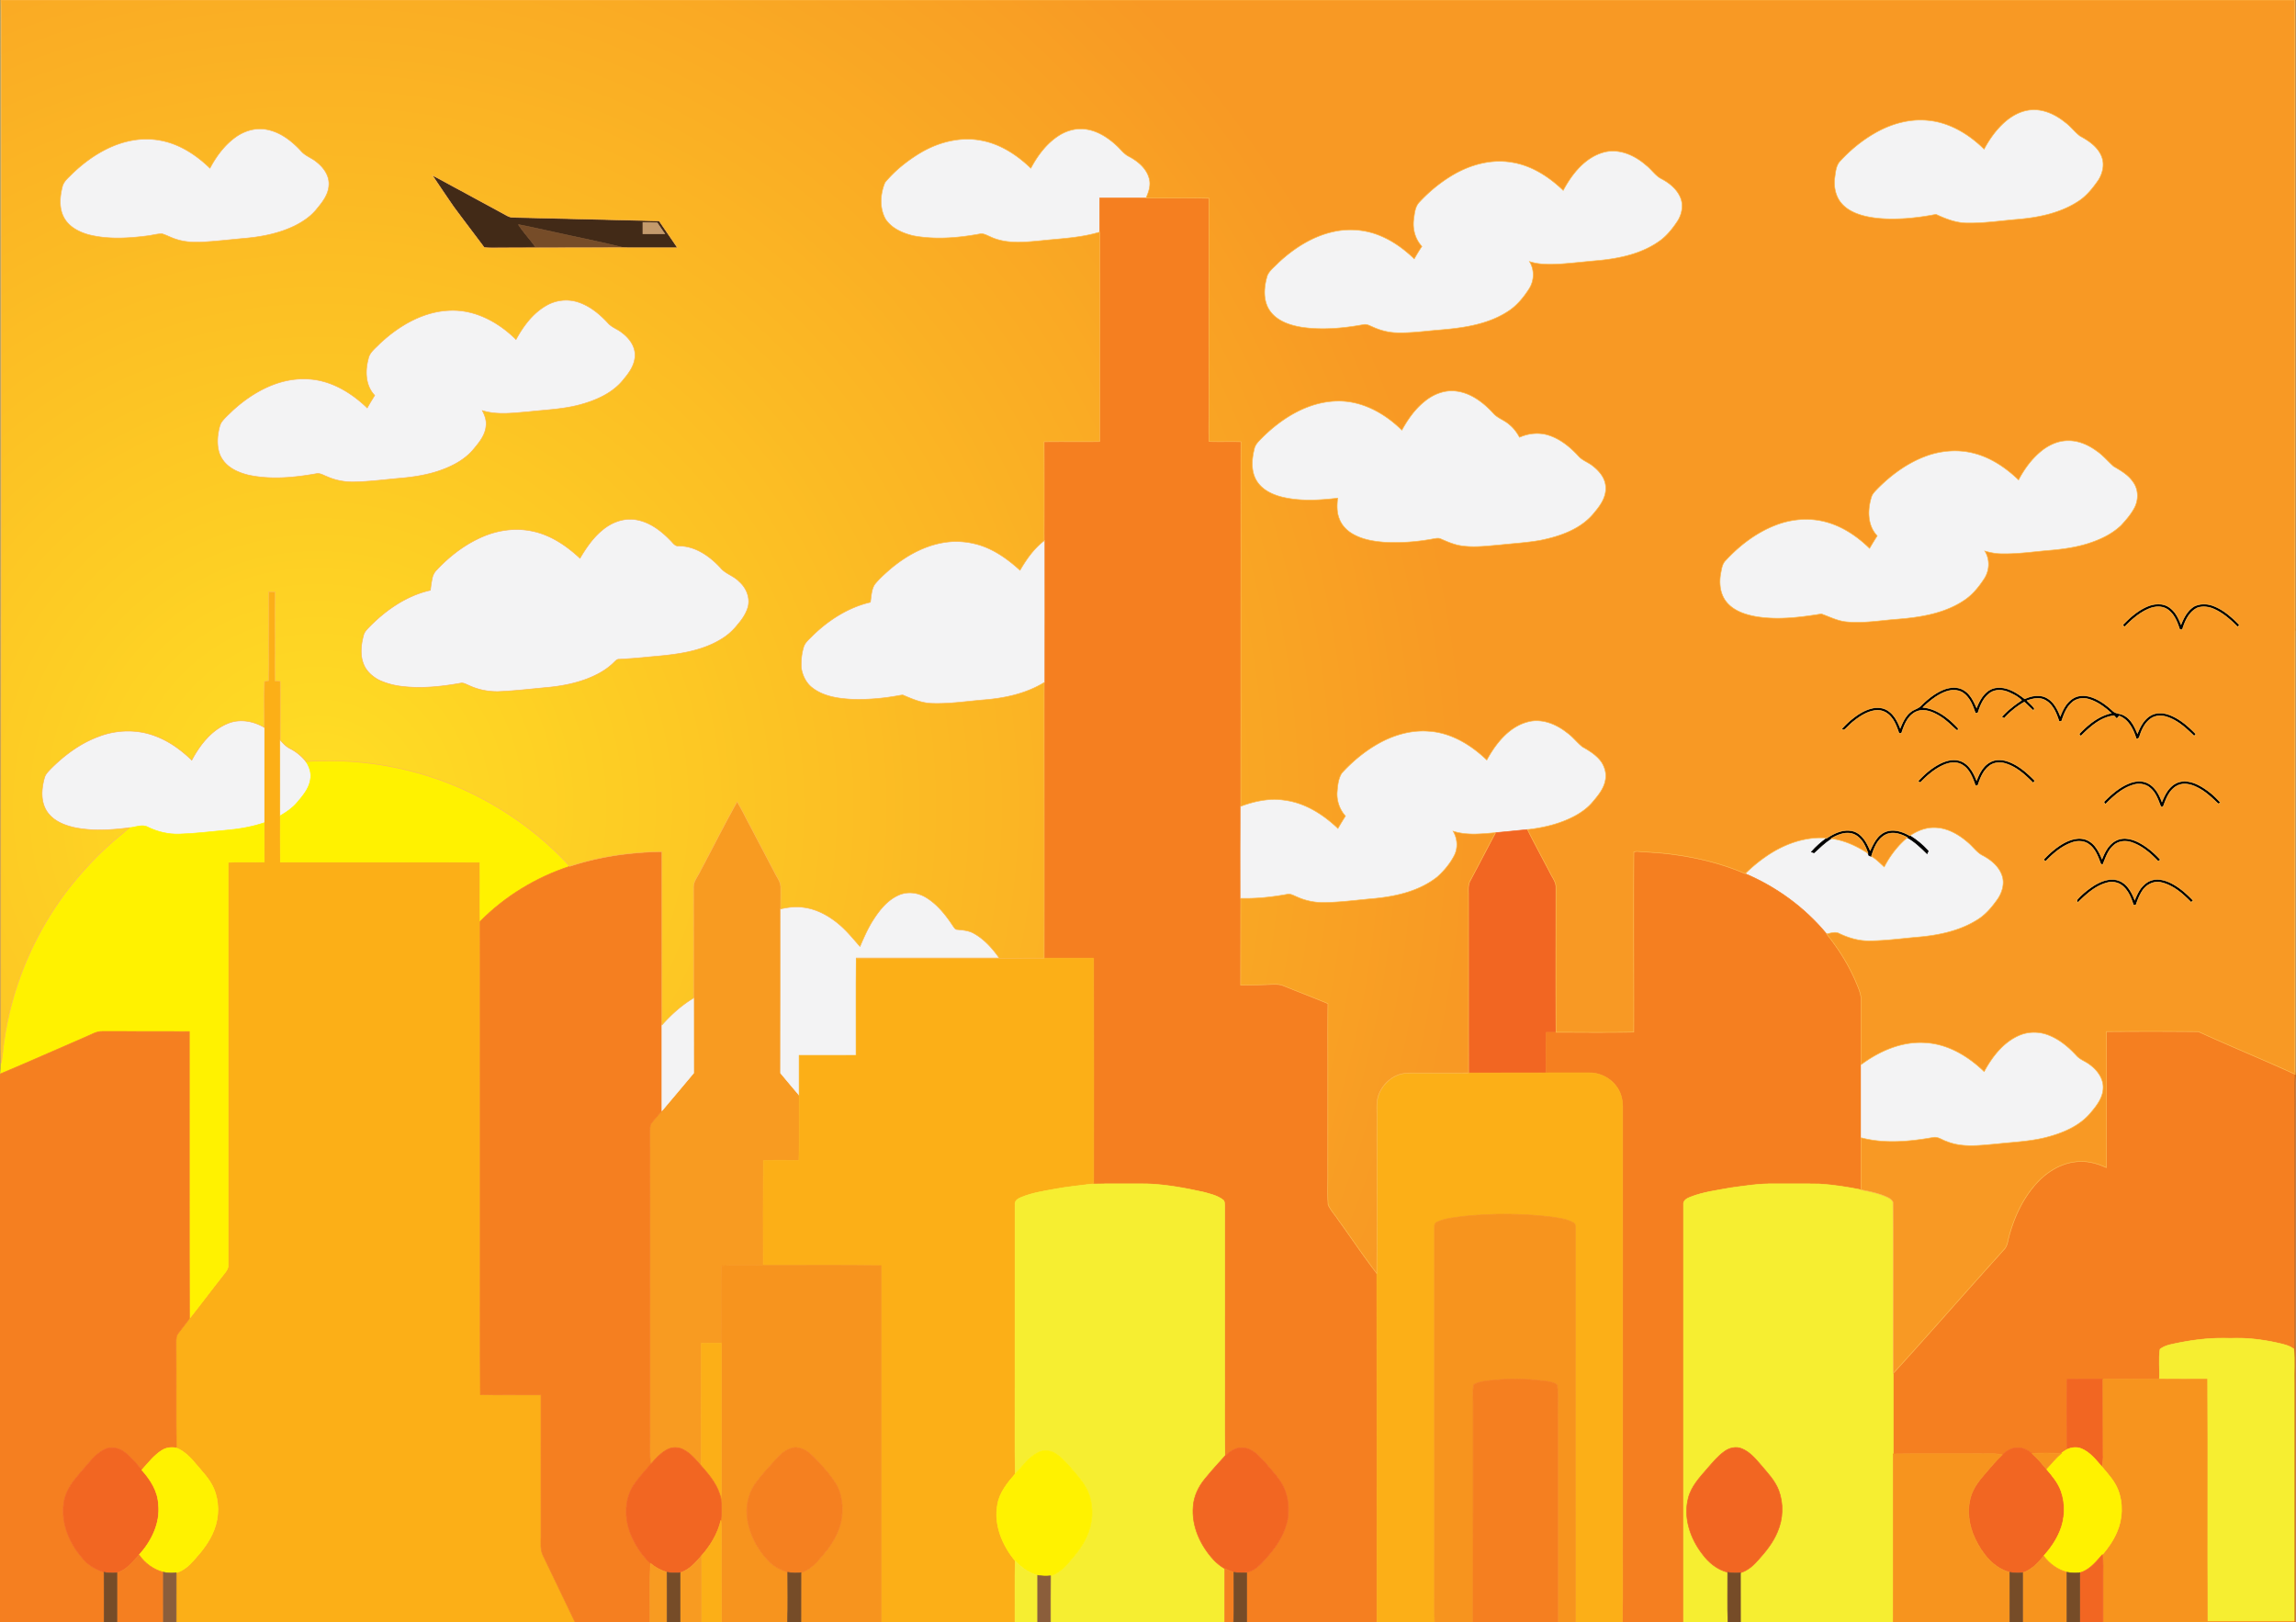 <svg xmlns="http://www.w3.org/2000/svg" viewBox="0 0 1925 1360"><path opacity=".61" fill="#997D24" stroke="#997D24" stroke-width=".5" d="M0 0h.75c.58 15.96.08 31.96.26 47.94-.01 64.59-.02 129.18 0 193.77C1 276.8 1 311.89 1 346.99c.01 52.22.01 104.44-.07 156.66-.02 12.89-.04 25.78-.05 38.67C.75 651.54.66 760.77.73 869.99c.03 7.17-.1 14.34.16 21.51-.09 2.9-.05 5.81-.44 8.71L0 901.26V0z"/><path opacity=".75" fill="#B9741D" stroke="#B9741D" stroke-width=".5" d="M1923.97 0h1.03v528.82l-.83-1.57c-.32-51.63-.04-103.27-.17-154.9.05-42-.04-84-.02-125.99.05-82.12-.01-164.24-.01-246.36z"/><path fill="#F3F3F4" stroke="#F3F3F4" stroke-width=".5" d="M1678.31 104.7c6.84-6.8 15.76-12.22 25.63-12.61 10.14-.48 19.75 4.22 27.48 10.47 4.65 3.33 8 8.13 12.55 11.55 7.08 3.83 14.28 8.66 17.69 16.27 3.09 6.72 1.46 14.61-2.4 20.66-4.76 6.83-10.08 13.56-17.24 18.02-15.15 9.77-33.32 13.38-51.03 14.85-14.01 1.19-28 3.32-42.09 3.04-9.08-.12-17.64-3.52-25.76-7.27-8.53 1.69-17.16 2.86-25.83 3.5-11.2.63-22.57.6-33.53-1.99-7.46-1.79-15.02-4.98-20.04-10.99-4.68-5.57-6.2-13.15-5.57-20.26.81-5.15.92-11.07 4.79-15.03 8.38-9.04 17.99-17 28.7-23.16 13.31-7.75 28.83-12.27 44.31-10.82 18.26 1.52 34.73 11.49 47.53 24.14 3.99-7.41 8.79-14.44 14.81-20.37zM197.22 115.21c7.34-5.36 16.72-8.36 25.82-6.72 11.68 1.98 21.47 9.57 29.32 18.07 3.66 4.33 9.37 5.92 13.53 9.64 5.65 4.53 10.32 11.26 9.86 18.81-.27 7.76-5.17 14.2-9.95 19.9-4.87 6.25-11.55 10.78-18.56 14.31-12.83 6.28-27.03 9.17-41.17 10.47-12.01 1.09-23.99 2.53-36.04 3.2-7.67.45-15.52.05-22.84-2.48-3.88-1.2-7.44-3.28-11.34-4.41-4.28-.02-8.42 1.33-12.66 1.77-16.06 2.05-32.66 3.01-48.52-.93-8.12-2.2-16.41-6.33-20.74-13.88-4.55-7.87-3.9-17.52-1.73-26.03.99-4.83 5.15-7.94 8.38-11.3 15.5-14.85 35.03-26.94 56.83-28.78 5.83-.35 11.73-.2 17.47.97 15.81 3.01 29.74 12.15 41.14 23.21 5.25-9.88 12.09-19.17 21.2-25.82zM888.16 113.42c6.47-4.02 14.24-6.14 21.85-5.12 9.99 1.27 18.8 6.95 26.06 13.67 3.5 3.13 6.26 7.21 10.59 9.32 7.51 3.99 14.85 10.14 16.91 18.77 1.38 5.48-.52 10.97-2.73 15.93-12.95.02-25.9 0-38.84.01-.02 9.52.03 19.04-.03 28.56-15.86 4.84-32.52 5.42-48.89 7.17-14.44 1.37-29.82 3.09-43.32-3.52-2.74-1.12-5.54-2.86-8.6-2.04-18.25 3.32-37.14 4.87-55.5 1.45-8.78-2.16-17.73-5.97-23.04-13.66-5.42-9.37-4.73-21.29-.61-30.97 8.18-9.87 18.39-18.02 29.33-24.66 15.36-9.18 33.87-14.04 51.67-10.51 15.86 2.99 29.8 12.17 41.26 23.22 5.75-10.8 13.4-21.03 23.89-27.62zM1345.63 127.43c12.6-2.9 25.29 3.03 34.6 11.24 4.51 3.48 7.62 8.65 12.79 11.29 6.73 3.54 13.11 8.74 16 15.98 2.49 6.2 1.11 13.33-2.25 18.93-3.85 5.9-8.26 11.6-13.79 16.01-15.35 11.72-34.93 15.87-53.78 17.58-10.43.9-20.82 2.14-31.26 2.84-8.57.44-17.36.66-25.61-2.05 4.28 6.94 4.08 15.94-.26 22.8-4.85 7.55-10.74 14.75-18.48 19.47-17.53 11.14-38.69 13.64-58.94 15.29-11.22.96-22.45 2.51-33.73 2.15-6.95-.2-13.78-2.03-20.08-4.91-2.47-1-5.02-2.57-7.79-1.89-16.85 3.04-34.21 4.65-51.25 2.22-10.12-1.6-21.07-5.12-27.18-13.93-5.92-8.65-4.97-19.98-2.02-29.53 1.97-4.42 6.13-7.32 9.37-10.78 12.87-12 28.31-21.9 45.66-25.8 12.9-2.94 26.68-1.94 38.95 3.06 10.98 4.39 20.69 11.48 29.16 19.65 1.98-3.59 4.13-7.08 6.39-10.5-5.61-6.04-7.88-14.51-6.84-22.6.71-5.1 1.09-10.85 4.95-14.7 7.52-8.06 16.04-15.22 25.41-21.06 15.13-9.53 33.48-15.09 51.4-12.15 16.75 2.51 31.55 12.03 43.56 23.61 7.54-14.11 18.77-28.24 35.02-32.22z"/><path fill="#422A17" stroke="#422A17" stroke-width=".5" d="M362.36 146.85c8.47 4.34 16.71 9.1 25.15 13.48 12.32 6.83 24.78 13.39 37.1 20.2 1.66.91 3.45 1.66 5.37 1.67 40.9.95 81.79 1.95 122.69 2.97 5.07 7.55 10.31 14.99 15.36 22.55-6.79.06-13.57.01-20.36.04-8.15-.07-16.3.1-24.44-.09-19.52-4.86-39.28-8.67-58.91-13.08-9.9-2.11-19.76-4.46-29.71-6.32 4.29 6.69 9.88 12.41 14.45 18.9-14.35.63-28.72-.23-43.07.38-8.48-11.35-17.1-22.59-25.52-33.98-6.13-8.84-12.13-17.78-18.11-26.72M539 186.51V196h18.28c-2.09-3.06-4.19-6.11-6.26-9.19-4.01-.28-8.01-.36-12.02-.3z"/><path fill="#F57F20" stroke="#F57F20" stroke-width=".5" d="M922 166c12.94-.01 25.89.01 38.84-.01 17.59.19 35.18-.24 52.77.23-.04 6.89-.01 13.79.03 20.68-.11 51.64-.12 103.28-.04 154.92.09 9.43-.3 18.86.14 28.29 8.91.35 17.82-.07 26.73.23-.17 31.13-.06 62.27-.06 93.41-.06 45.35-.09 90.69-.04 136.03-.06 25.38-.04 50.76-.06 76.15-.14 25.73-.03 51.47-.05 77.21-.01 24.27-.02 48.55-.05 72.83 7.62.02 15.23-.33 22.85-.54 4.44-.12 9.11-.73 13.31 1.12 12.29 5.05 24.76 9.68 37.02 14.85-.21 17.44-.1 34.89-.08 52.33 0 28.42-.01 56.85-.04 85.27.19 10.31-.42 20.67.24 30.96 2.07 4.77 5.83 8.55 8.61 12.91 10.82 14.87 21.01 30.23 32.22 44.8.18 97.44.06 194.89.07 292.33h-109.16c0-13.79.01-27.57 0-41.36-2.53.01-5.05.05-7.55-.09 4.46-.17 9.32-.03 13.25-2.52 5.4-3.16 9.2-8.24 13.28-12.84 7.28-8.49 13.26-18.48 15.39-29.57 1.12-8.01.75-16.4-2.19-24-3.27-8.93-10.3-15.63-16.2-22.84-5.33-5.59-10.85-12.77-19.28-13.04-5.89-.55-10.85 3.25-14.97 6.97-.53-25.57-.08-51.16-.23-76.74.02-44.32-.04-88.65.03-132.98-.15-1.8.16-4.06-1.57-5.2-4.8-3.59-10.83-4.92-16.51-6.45-15.38-3.35-30.95-6.25-46.7-6.84-15.7.08-31.41-.24-47.11.19.52-.11 1.54-.34 2.06-.45.08-63 .14-126-.05-188.99-13.82-.01-27.64-.02-41.46 0 .15-77.02-.03-154.04.02-231.07.09-39.62.03-79.25.02-118.88-.02-2.64-.06-5.27-.05-7.9.09-25.02.06-50.04-.03-75.06 15.52-.26 31.04.12 46.57-.17.06-27.27-.03-54.53-.04-81.8.2-31.27-.05-62.54.04-93.81.06-9.52.01-19.04.03-28.56z"/><path fill="#C49A6C" stroke="#C49A6C" stroke-width=".5" d="M539 186.51c4.01-.06 8.01.02 12.02.3 2.07 3.08 4.17 6.13 6.26 9.19H539v-9.49z"/><path fill="#764C28" stroke="#764C28" stroke-width=".5" d="M434.61 188.27c9.95 1.86 19.81 4.21 29.71 6.32 19.63 4.41 39.39 8.22 58.91 13.08-36.51.15-73.02.03-109.53.27-2.57-.01-5.16-.06-7.71-.39 14.35-.61 28.72.25 43.07-.38-4.57-6.49-10.16-12.21-14.45-18.9z"/><path fill="#F3F3F4" stroke="#F3F3F4" stroke-width=".5" d="M458.05 256.15c7.98-4.65 17.89-5.74 26.67-2.85 9.96 3.25 18.24 10.17 25.24 17.78 3.12 3.42 7.71 4.84 11.29 7.69 5.84 4.33 10.91 10.7 11.15 18.26.28 7.84-4.24 14.71-9.11 20.44-8.96 11.79-23.16 18.07-37.09 21.83-14.13 3.81-28.82 4.29-43.29 5.9-12.77 1.04-26 2.91-38.5-.95 2.05 3.91 3.63 8.26 3.08 12.75-.56 7.57-5.51 13.7-10.18 19.27-7.6 9.37-18.77 14.95-30 18.72-10.11 3.27-20.64 4.95-31.21 5.87-13 1.14-25.98 2.88-39.04 3.17-7.79.19-15.6-1.25-22.73-4.4-2.99-1.09-5.94-3.22-9.27-2.48-18.63 3.28-38.01 5.19-56.68 1.14-8.48-2.05-17.3-5.89-22.12-13.55-3.71-5.59-4.2-12.54-3.65-19.04.56-3.81 1.05-7.76 2.77-11.26 2.68-3.95 6.44-7.01 9.8-10.37 16.75-15.31 38.48-27.29 61.78-26.32 19.53.47 37.2 11.01 50.92 24.26 1.98-3.57 4.1-7.07 6.28-10.52-7.75-8.12-8.19-20.27-5.38-30.57.98-5.41 5.72-8.78 9.3-12.51 16.46-15.57 37.7-28.02 60.93-28.17 20.44-.26 39.44 10.32 53.62 24.41 6.1-11.25 14.13-22.05 25.42-28.5zM1194.45 336.5c7.33-6.06 16.96-9.84 26.55-8.55 12.26 1.53 22.61 9.45 30.76 18.27 3.63 4.33 9.31 5.88 13.47 9.56 3.68 2.92 6.52 6.73 8.75 10.84 7.58-3.38 16.3-4.28 24.28-1.75 9.96 3.14 18.25 10 25.23 17.58 3.25 3.68 8.15 5.12 11.89 8.2 5.48 4.22 10.42 10.14 10.85 17.34.66 8.08-4.02 15.25-9.03 21.13-10.9 14.18-28.77 20.42-45.69 23.83-11.07 1.98-22.3 2.61-33.45 3.81-10.95.93-22.02 2.44-32.96.78-5.99-.89-11.55-3.37-17.06-5.75-1.93-.95-4.08-.42-6.07-.1-13.54 2.56-27.38 3.61-41.14 2.86-9.37-.71-19.03-2.31-27.2-7.24-4.77-2.84-8.78-7.13-10.72-12.38-2.24-5.5-2.01-11.57-1.37-17.35-15.36 1.82-31.16 2.77-46.33-.83-8.51-2.08-17.31-6.21-21.85-14.08-4.64-7.93-3.88-17.68-1.74-26.26.77-3.86 3.81-6.57 6.41-9.28 16.76-16.71 38.65-30.34 62.94-30.86 20.7-.53 39.99 10.13 54.37 24.37 4.96-9.02 11-17.66 19.11-24.14zM1710.16 379.24c6.59-5.7 14.94-9.87 23.82-9.79 8.72-.15 17 3.59 23.91 8.67 5.33 3.6 9.4 8.64 14.17 12.87 5.95 3.48 12.16 7.02 16.17 12.84 4.9 6.4 4.92 15.59 1.01 22.48-2.88 5.21-6.81 9.76-10.83 14.12-7.99 7.63-18.29 12.32-28.73 15.54-10.33 3.11-21.05 4.58-31.76 5.46-13.29 1.15-26.56 3.11-39.92 2.82-4.74-.04-9.4-.98-13.92-2.3 4.39 6.93 4.07 16.04-.27 22.91-4.36 6.73-9.49 13.22-16.12 17.83-16.67 11.57-37.33 14.87-57.12 16.42-14.1 1.08-28.24 3.59-42.39 2.2-7.48-.67-14.17-4.24-21.14-6.64-18.38 2.94-37.29 5.36-55.8 2.02-8.79-1.69-18-4.91-23.78-12.1-5.4-6.68-6.21-15.87-4.72-24.06.71-3.52 1.14-7.41 3.65-10.18 11.63-12.67 25.64-23.5 41.73-29.83 13.15-5.28 27.95-6.67 41.74-3.18 14.4 3.61 27.11 12.13 37.62 22.42 2.04-3.56 4.2-7.07 6.43-10.53-8.4-8.78-8.25-22.19-4.68-33.08 1.03-2.71 3.29-4.68 5.23-6.75 12.42-12.48 27.28-23.02 44.21-28.34 11.73-3.54 24.44-4.19 36.34-1.03 14.31 3.65 26.83 12.21 37.39 22.32 4.55-8.62 10.33-16.73 17.76-23.11zM504.95 444.51c7.52-6.42 17.58-10.35 27.55-8.9 11.69 1.66 21.57 9.12 29.56 17.41 2.01 1.88 3.67 4.92 6.83 4.69 13.89-.08 26.02 8.4 35.1 18.22 4.19 5.14 11.07 6.76 15.62 11.53 5.91 5.13 9.42 13.19 7.62 21.03-1.55 5.68-4.88 10.63-8.7 15.03-3.73 4.77-8.23 8.92-13.41 12.06-18.09 11.28-39.84 13.32-60.57 15.11-8.51.9-17.03 1.56-25.57 2.03-1.71-.1-2.84 1.29-3.98 2.33-6.55 6.67-15.01 11.09-23.67 14.37-10.4 3.81-21.37 5.86-32.37 6.88-13.78 1.27-27.54 2.95-41.37 3.49-8.35.1-16.73-1.54-24.3-5.1-2.28-.85-4.55-2.46-7.09-1.95-16.67 2.97-33.78 4.78-50.65 2.5-6.32-.84-12.5-2.6-18.26-5.33-5.3-2.96-10.14-7.24-12.41-13-3.18-7.69-2.23-16.35-.13-24.19.46-1.95 1.61-3.61 2.91-5.1 14.43-15.26 32.4-28.12 53.18-32.78.43-3.71.93-7.41 1.79-11.04.62-2.19 1.75-4.21 3.34-5.84 9.98-10.63 21.58-19.9 34.77-26.21 14.29-7.11 30.98-9.85 46.64-6.21 14.92 3.34 27.84 12.22 38.88 22.48 5.15-8.6 10.83-17.12 18.69-23.51zM746 477.42c14.95-12.74 33.4-22.52 53.35-23.4 5.95-.16 11.93.41 17.72 1.83 14.63 3.41 27.17 12.29 38.13 22.24 5.4-9.26 11.68-18.23 20.28-24.79.01 39.63.07 79.26-.02 118.88-15.14 9.27-32.87 13.1-50.37 14.52-14.65 1.2-29.28 3.52-44.01 2.97-8.56-.27-16.44-3.77-24.18-7.04-.48.05-1.43.17-1.91.23-13.82 2.6-27.9 3.92-41.97 3.29-11.01-.68-22.69-2.49-31.69-9.36-5.47-4.05-8.58-10.51-9.57-17.13-.26-5.96.35-12 2.18-17.69 1.32-3.65 4.54-6.11 7.13-8.84 13.52-13.25 30.08-23.9 48.67-28.25.74-4.95.84-10.29 3.44-14.7 3.72-4.76 8.31-8.77 12.82-12.76z"/><path fill="#FCAF17" stroke="#FCAF17" stroke-width=".5" d="M225.4 496.04c1.72.05 3.43.1 5.15.16-.26 16.06-.06 32.13-.08 48.19-.01 8.79-.15 17.59.09 26.38 1.46.14 2.93.29 4.39.45.11 8.04.01 16.07.06 24.11-.04 8.37-.01 16.74-.02 25.12.03 21.14-.01 42.28.02 63.42.01 12.96-.1 25.92.07 38.87 55.77.05 111.53-.1 167.3.08.27 16.55-.07 33.1.17 49.66.05 90.52 0 181.04.03 271.56.09 41.74-.23 83.48.17 125.22 16.93.41 33.88.03 50.82.16.01 39.86 0 79.71-.01 119.56 0 5.17-.67 10.68 1.89 15.43 8.98 18.49 17.77 37.08 26.71 55.59H147.75c.01-13.82-.02-27.64.02-41.46 6.07-1.84 10.92-6.13 14.97-10.84 6.77-7.45 13.11-15.56 16.73-25.04 4.33-11.06 4.41-23.85-.3-34.79-3.33-7.79-9.45-13.85-14.77-20.28-4.6-5.51-9.72-10.92-16.51-13.68-.35-29.3.05-58.62-.21-87.93.01-2.9-.12-6.1 1.9-8.42 3.1-4.06 6.3-8.02 9.28-12.15 9.96-12.57 19.53-25.44 29.49-38.01 1.43-1.87 3.03-3.89 2.9-6.38.02-112.69.01-225.39.01-338.09 10.09-.47 20.2.01 30.3-.27-.07-10.97 0-21.94-.06-32.9.02-26.65-.04-53.3.03-79.94.22-12.82-.27-25.66.24-38.47.87-.19 2.61-.56 3.49-.75.39-11.86.05-23.74.15-35.61.03-12.99.03-25.97-.01-38.95z"/><path stroke="#000" stroke-width=".5" d="M1801.75 507.86c5.47-1.96 12.1-2.23 17.02 1.3 5.01 3.33 7.69 8.97 9.84 14.39 2.29-5.83 5.41-11.72 10.87-15.16 4.83-2.44 10.57-2.48 15.62-.66 8.87 3.15 16.07 9.58 22.51 16.26l-1.6 1.6c-5.77-5.87-12.05-11.51-19.65-14.89-4.18-1.94-8.98-2.56-13.45-1.34-7.5 3.24-10.97 11.26-13.2 18.59l-2.2-.16c-1.99-6.1-4.46-12.63-9.82-16.55-4.49-3.33-10.61-3.06-15.57-1.03-8.17 3.26-14.82 9.27-20.91 15.45-.4-.42-1.18-1.27-1.57-1.69 6.34-6.57 13.44-12.85 22.11-16.11z"/><path opacity=".75" fill="#BB7D28" stroke="#BB7D28" stroke-width=".5" d="M1924.17 527.25l.83 1.57V899.2l-.66 1.48c-.22-2.23-.34-4.44-.33-6.66.03-25.22.03-50.44-.01-75.67.04-41.99-.02-83.98-.02-125.97.05-45.15-.02-90.29.02-135.43.06-9.9-.16-19.81.17-29.7z"/><path stroke="#000" stroke-width=".5" d="M1629.22 578.25c5.43-2.19 12.01-2.85 17.22.31 5.47 3.21 8.3 9.18 10.76 14.77 2.75-6.92 7.03-14.53 14.83-16.46 9.44-2.05 18.34 3.36 25.48 8.95 1.39-.54 2.77-1.08 4.21-1.56 4.65-1.36 9.91-1.61 14.27.83 5.86 3.15 9.08 9.37 11.4 15.34 2.14-5.66 5.08-11.42 10.35-14.76 4.43-2.95 10.16-2.97 15.11-1.42 6.97 2.19 12.98 6.61 18.33 11.5 2.57 2.8 6.77 2.2 9.86 4.14 5.69 3.15 8.68 9.29 11.03 15.07 2.27-5.78 5.33-11.77 10.89-15.02 4.76-2.86 10.73-2.54 15.8-.66 8.77 3.21 15.91 9.55 22.33 16.15-.36.42-1.09 1.26-1.46 1.68-6.63-6.43-13.67-13.01-22.6-15.98-4.45-1.57-9.67-1.47-13.63 1.26-5.17 3.54-7.81 9.54-9.64 15.32-.32 1.49-2.72 2.71-3.06.52-2.43-7.32-6.29-15-13.94-17.95-.5.57-1.49 1.7-1.98 2.27-.82-.85-1.62-1.7-2.39-2.53-11.35 1.31-20.08 9.49-27.84 17.15-.36-.45-1.06-1.35-1.42-1.8 7.39-7.82 16.17-15.09 26.93-17.49-5.55-5.06-11.79-9.74-19.11-11.78-4.75-1.4-10.21-.43-13.87 2.97-4.59 4.04-6.74 9.95-8.62 15.59-.53.02-1.59.07-2.11.1-2.29-6.85-5.2-14.54-12.08-17.95-4.71-2.39-10.03-1.04-14.73.57 2.02 2.12 4.34 4 6.08 6.4-.12.55-.37 1.65-.49 2.19-2.72-2.38-5.26-4.94-7.92-7.36a68.44 68.44 0 00-16.82 13.62c-.55-.3-1.66-.89-2.21-1.19 4.87-5.42 10.62-9.94 16.7-13.91-3-3.2-7.08-5.09-11.01-6.85-4.96-2.08-11.17-2.47-15.65.9-5.41 3.91-7.94 10.4-9.93 16.52l-2.09.32c-2.05-6.06-4.41-12.54-9.65-16.59-4.16-3.3-10.03-3.34-14.85-1.64-7.52 2.65-13.69 7.91-19.46 13.23 11.58 1.19 21.24 8.76 28.99 16.93 1.05.7.39 3.18-.97 2.05-4.68-4.08-8.99-8.69-14.42-11.82-5.63-3.36-12.75-6.39-19.2-3.5-7.1 3.21-10.12 11.08-12.35 17.99-.53.06-1.59.17-2.12.22-1.79-5.16-3.64-10.53-7.45-14.58-3.15-3.45-7.98-5.43-12.64-4.65-6.74.96-12.6 4.82-17.83 8.95-2.94 2.25-5.27 5.18-8.21 7.41-.54-.17-1.61-.52-2.15-.69 2.35-2.7 4.91-5.19 7.63-7.52 5.36-4.44 11.35-8.51 18.24-10.05 4.68-1.11 9.89-.46 13.8 2.47 4.81 3.42 7.5 8.87 9.62 14.21 2.04-5.01 4.39-10.22 8.78-13.62 2.64-2.12 6.24-2.75 8.62-5.25 5.41-5.42 11.51-10.37 18.64-13.32z"/><path fill="#F3F3F4" stroke="#F3F3F4" stroke-width=".5" d="M191.12 606.45c9.97-4.08 21.35-1.98 30.41 3.37-.07 26.64-.01 53.29-.03 79.94-10.5 3.56-21.51 5.38-32.55 6.31-12.94 1.16-25.86 2.85-38.87 3.19-8.89.25-17.72-1.82-25.72-5.65-5.04-2.99-10.72 0-16.05.36-15.24 1.91-30.87 2.93-46.02-.23-8.82-2.01-18.07-5.8-23.11-13.74-5.29-8.3-4.44-18.83-1.91-27.91.78-3.05 3.17-5.26 5.23-7.49 11.51-11.57 24.99-21.56 40.42-27.2 14.91-5.69 31.91-6.11 46.9-.49 11.73 4.28 22.03 11.75 30.95 20.38 6.84-12.81 16.5-25.27 30.35-30.84zM1284.33 604.5c10.7-1.4 21.17 3.21 29.41 9.74 4.85 3.39 8.4 8.24 12.98 11.92 5.97 3.33 11.92 7.07 15.97 12.73 2.87 4.45 4.37 9.91 3.25 15.18-1.26 7.16-6.09 12.88-10.63 18.27-3.81 4.59-8.67 8.18-13.82 11.12-12.52 6.98-26.69 10.4-40.84 12.02-8.9.89-17.79 1.77-26.7 2.59-11.85 1.01-24.1 2.45-35.65-1.24 3.68 6.16 4.27 13.98.95 20.43-3.5 6.78-8.52 12.78-14.17 17.86-14.74 11.72-33.78 16.22-52.17 18.06-13.96 1.21-27.89 3.16-41.92 3.42-8.21.26-16.44-1.4-23.89-4.84-2.55-1-5.13-2.7-7.97-2.02-12.81 2.35-25.84 3.73-38.87 3.4.02-25.74-.09-51.48.05-77.21 11.66-4.3 24.23-7 36.67-5.06 17.21 2.21 32.43 11.91 44.77 23.7 2-3.54 4.12-7.02 6.32-10.43-4.91-5.48-7.47-12.82-6.97-20.17.44-5.39.93-11.14 3.89-15.82 8.22-8.97 17.57-16.96 28.02-23.21 13.44-8.13 29.17-13.13 44.98-11.85 18.66 1.16 35.36 11.44 48.57 24.09 8.04-14.76 20.18-29.87 37.77-32.68zM234.99 620.45c2.42 2.76 4.98 5.52 8.33 7.17 5.11 2.62 9.6 6.33 13.17 10.81 3.07 4.48 4.85 10.1 3.67 15.53-1.27 7.53-6.5 13.43-11.24 19.08-3.84 4.52-8.84 7.83-13.91 10.83-.03-21.14.01-42.28-.02-63.42z"/><path stroke="#000" stroke-width=".5" d="M1620.4 643.87c6.53-4.45 14.68-8.46 22.74-6.07 7.38 2.36 11.46 9.66 14.05 16.47 2.33-5.99 5.51-12.35 11.51-15.41 5.03-2.75 11.14-2.02 16.28.07 8.21 3.31 14.97 9.3 21.07 15.59-.34.48-1.01 1.45-1.35 1.93-6.61-6.6-13.76-13.28-22.85-16.18-4.58-1.57-9.98-1.23-13.9 1.79-5.25 3.98-7.72 10.39-9.69 16.44-.52.05-1.57.14-2.09.19-2.3-6.77-5.08-14.41-11.83-17.91-7.04-3.54-14.93.11-21.01 3.96-4.93 3.22-9.3 7.2-13.36 11.43l-1.93-1.33c3.82-3.98 7.8-7.84 12.36-10.97z"/><path fill="#FFF200" stroke="#FFF200" stroke-width=".5" d="M256.49 638.43c44.91-3.05 90.61 4.78 131.68 23.3 33.74 15.23 64.53 37.2 89.5 64.56-28.2 9.26-54.24 25.04-75.12 46.19-.24-16.56.1-33.11-.17-49.66-55.77-.18-111.53-.03-167.3-.08-.17-12.95-.06-25.91-.07-38.87 5.07-3 10.07-6.31 13.91-10.83 4.74-5.65 9.97-11.55 11.24-19.08 1.18-5.43-.6-11.05-3.67-15.53z"/><path stroke="#000" stroke-width=".5" d="M1785.63 656.53c4.94-1.88 10.76-2.33 15.55.28 5.88 3.12 9.19 9.34 11.41 15.37 2.42-6.11 5.75-12.54 11.91-15.59 6.12-3.05 13.4-1.33 19.18 1.72 6.93 3.67 13.08 8.8 18.18 14.75-.51.2-1.52.62-2.03.83-5.51-5.11-10.97-10.53-17.85-13.8-5.13-2.68-11.66-4.18-16.96-1.13-6.43 3.56-8.98 10.92-11.38 17.4-.49.03-1.46.1-1.95.14-2.14-5.54-4.04-11.53-8.64-15.58-3.73-3.53-9.33-4.48-14.16-3.01-9.48 2.74-16.97 9.6-23.73 16.47l-1.32-2.08c6.31-6.39 13.27-12.55 21.79-15.77z"/><path fill="#F89B21" stroke="#F89B21" stroke-width=".5" d="M587.19 730.16c10.33-19.32 20.12-38.94 30.81-58.05 4.01 6.44 7.15 13.38 10.82 20.01 6.84 13.17 13.8 26.26 20.67 39.41 1.96 3.98 5.07 7.74 5.06 12.38.1 6.02-.08 12.05-.04 18.08-.06 45.88.06 91.77-.06 137.66 5.11 6.23 10.37 12.34 15.56 18.51-.09 18.2.22 36.41-.18 54.6-9.95.12-19.9-.29-29.84.2-.22 29.3-.12 58.61-.06 87.91-11.61.28-23.22-.18-34.83.26-.41 21.6.15 43.22-.21 64.84-5.63.03-11.26 0-16.88.12-.25 34.29-.14 68.59-.07 102.88-4.33-5-8.65-10.31-14.57-13.5-4.28-2.4-9.73-2.57-14.06-.22-5.51 2.93-9.68 7.71-13.77 12.3-1.19-10.16-.27-20.4-.53-30.6-.03-83.34.03-166.68-.05-250.02.08-1.91.07-3.99 1.36-5.52 2.69-3.57 5.85-6.76 8.68-10.22 8.84-10.52 17.77-20.96 26.54-31.54-.09-20.97 0-41.95-.05-62.92-.05-30.91.03-61.82-.07-92.73-.11-5.25 3.75-9.29 5.77-13.84z"/><path fill="#FFF200" stroke="#FFF200" stroke-width=".5" d="M188.95 696.07c11.04-.93 22.05-2.75 32.55-6.31.06 10.96-.01 21.93.06 32.9-10.1.28-20.21-.2-30.3.27 0 112.7.01 225.4-.01 338.09.13 2.49-1.47 4.51-2.9 6.38-9.96 12.57-19.53 25.44-29.49 38.01-.26-80.2-.03-160.41-.12-240.61-24.23-.14-48.47.03-72.71-.09-5.28-.21-9.77 2.9-14.49 4.76-23.73 10.18-47.26 20.81-71.09 30.74.39-2.9.35-5.81.44-8.71 1.45-7.09 1.75-14.35 2.99-21.47 6.75-43.97 24.62-86.09 51.2-121.72 11.65-15.26 24.64-29.49 39.04-42.18 4.62-4.19 9.65-7.89 14.19-12.16 5.33-.36 11.01-3.35 16.05-.36 8 3.83 16.83 5.9 25.72 5.65 13.01-.34 25.93-2.03 38.87-3.19z"/><path fill="#F3F3F4" stroke="#F3F3F4" stroke-width=".5" d="M1601.25 700.65c6.13-4.04 13.22-7.02 20.69-6.82 10.8.1 20.57 5.88 28.45 12.83 4.13 3.5 7.22 8.28 12.22 10.68 6.86 3.69 13.42 9.15 15.97 16.76 2.28 6.7.08 14.06-3.79 19.72-4.73 6.68-10.09 13.15-17.18 17.42-14.81 9.27-32.35 12.87-49.55 14.36-13.65 1.18-27.28 3.12-41 3.17-8.64.08-17.05-2.41-24.79-6.07-3.44-1.94-7.29-.37-10.83.28-18.19-22.06-41.91-39.34-68.19-50.51a125.34 125.34 0 0117.31-14.38c14.85-10.32 32.85-16.98 51.14-15.5-4.73 3.39-9.16 7.22-12.98 11.62.56.17 1.68.53 2.23.71 4.58-4.15 8.93-8.62 14.27-11.84 11.21 1.33 21.57 6.3 30.97 12.36.22.61.49 1.23.8 1.85.5.16 1.51.49 2.02.65 4.05 2.33 7.3 5.76 10.75 8.87 4.85-9.34 11.32-17.88 19.44-24.62 6.26 3.44 11.39 8.47 16.44 13.45.1-.88 1.68-1.94.55-2.7-4.35-4.79-9.44-8.91-14.94-12.29z"/><path fill="#F26622" stroke="#F26622" stroke-width=".5" d="M1253.95 698.07c8.91-.82 17.8-1.7 26.7-2.59 6.19 12.36 12.83 24.49 19.2 36.76 1.81 3.77 4.8 7.29 4.69 11.69 0 40.5-.2 81 .06 121.49-2.73-.04-5.46-.03-8.18-.01-.67 11.33-.09 22.68-.34 34.02-21.6.12-43.21-.02-64.81.07-.06-49.5.02-99-.05-148.5.09-4.37-.75-9.13 1.66-13.07 7.14-13.22 13.95-26.62 21.07-39.86z"/><path stroke="#000" stroke-width=".5" d="M1531.7 702.59c6.47-4.34 14.53-8.04 22.44-5.67 7.23 2.32 11.05 9.49 13.82 16.04 2.73-5.78 5.69-12.15 11.73-15.14 6.99-3.5 15.21-.89 21.56 2.83 5.5 3.38 10.59 7.5 14.94 12.29 1.13.76-.45 1.82-.55 2.7-5.05-4.98-10.18-10.01-16.44-13.45-5.42-3.06-12.29-5.31-18.23-2.4-6.85 3.52-9.79 11.23-11.96 18.15-.51-.16-1.52-.49-2.02-.65-.31-.62-.58-1.24-.8-1.85-2.2-6.25-5.33-13.11-11.76-15.94-6.51-2.7-13.56.22-19.21 3.58-5.34 3.22-9.69 7.69-14.27 11.84-.55-.18-1.67-.54-2.23-.71 3.82-4.4 8.25-8.23 12.98-11.62zM1730.19 706.88c6.04-3.33 13.71-5.54 20.27-2.3 6.17 3 9.41 9.48 11.9 15.54 2.4-6.15 5.8-12.64 12.04-15.6 5.7-2.8 12.41-1.34 17.9 1.26 7.32 3.62 13.65 9.01 19.12 15.02-.48.34-1.45 1-1.93 1.34-6.41-6.71-13.72-13.13-22.7-16.03-4.99-1.68-10.91-.92-14.81 2.78-4.83 4.2-6.59 10.54-9.06 16.19-.4-.2-1.22-.6-1.63-.8-2.24-6.04-4.57-12.66-10.05-16.54-4.01-2.9-9.4-3.07-13.93-1.42-8.77 3.02-15.95 9.29-22.24 15.9-.46-.37-1.37-1.12-1.82-1.49 4.98-5.35 10.55-10.25 16.94-13.85z"/><path fill="#F57F20" stroke="#F57F20" stroke-width=".5" d="M524.98 715.94c9.95-1.13 19.96-1.86 29.99-1.98.08 48.45 0 96.9.03 145.35-.01 23.96.01 47.92 0 71.88-2.83 3.46-5.99 6.65-8.68 10.22-1.29 1.53-1.28 3.61-1.36 5.52.08 83.34.02 166.68.05 250.02.26 10.2-.66 20.44.53 30.6-5.14 6.19-10.86 11.98-15.12 18.85-6.66 11.31-6.72 25.46-2.49 37.64 3.76 9.98 9.6 19.36 17.45 26.64-.82 16.41-.2 32.88-.39 49.32h-62.83c-8.94-18.51-17.73-37.1-26.71-55.59-2.56-4.75-1.89-10.26-1.89-15.43.01-39.85.02-79.7.01-119.56-16.94-.13-33.89.25-50.82-.16-.4-41.74-.08-83.48-.17-125.22-.03-90.52.02-181.04-.03-271.56 20.88-21.15 46.92-36.93 75.12-46.19 15.36-5.06 31.25-8.45 47.31-10.35zM1369.85 714.11c.63-.08 1.89-.26 2.52-.35 9.57.74 19.18 1.11 28.71 2.37 21.3 2.71 42.43 7.77 62.17 16.34 26.28 11.17 50 28.45 68.19 50.51 9.7 12.01 18.04 25.18 24.2 39.37 2.23 5.31 4.83 10.7 4.82 16.59-.01 17.84-.14 35.68.03 53.53.02 20.46.02 40.92 0 61.39-.19 14.53.2 29.07-.2 43.6-11.64-2.32-23.41-4.18-35.26-4.88-12.67-.24-25.35 0-38.02-.11-12.09-.18-24.07 1.72-36 3.36-11.29 2.08-22.85 3.45-33.6 7.67-2.83 1.09-6.41 2.85-5.91 6.48V1360h-51.3c.52-25.68.09-51.37.22-77.05.02-118.34-.01-236.67.02-355.01.01-6.3-1.65-12.75-5.68-17.7-5.31-6.98-14.03-11.01-22.76-10.85-11.97.06-23.95.01-35.92.04.25-11.34-.33-22.69.34-34.02 2.72-.02 5.45-.03 8.18.01 21.72.03 43.46.3 65.18-.15.1-50.38-.28-100.78.07-151.16z"/><path stroke="#000" stroke-width=".5" d="M1755.42 742.49c6.27-3.86 14.23-6.97 21.5-4.04 6.73 2.71 10.34 9.58 12.86 15.98 1.39-3.35 2.9-6.67 5-9.64 2.24-2.74 4.91-5.34 8.34-6.53 4.79-1.84 10.15-.87 14.77 1.01 8.15 3.41 14.88 9.35 20.92 15.67-.43.38-1.28 1.16-1.71 1.55-7.04-7.17-15.05-14.32-25.1-16.63-5.64-1.41-11.45 1.31-14.93 5.74-2.94 3.97-4.72 8.61-6.28 13.25-.52-.03-1.58-.08-2.1-.11-1.85-5.7-4.11-11.62-8.74-15.67-3.64-3.38-9.09-4.33-13.77-2.88-9.75 2.71-17.3 9.87-24.34 16.76-.13-.61-.4-1.83-.53-2.44 4.01-4.71 8.94-8.63 14.11-12.02z"/><path fill="#F3F3F4" stroke="#F3F3F4" stroke-width=".5" d="M753.34 750.5c7.44-3.44 16.34-2.26 23.2 1.99 9.57 5.84 16.6 14.91 22.71 24.14.85 1.06 1.58 2.64 3.19 2.63 4.31.45 8.74.73 12.74 2.6 9.39 4.78 16.55 12.82 22.58 21.27-39.95.04-79.9-.02-119.85.03l-.05.62c-.26 26.99-.03 53.98-.11 80.97-15.92.01-31.83-.01-47.74.01-.01 11.13-.02 22.27 0 33.4-5.19-6.17-10.45-12.28-15.56-18.51.12-45.89 0-91.78.06-137.66 6.36-1.43 12.96-2.27 19.45-1.24 11.47 1.52 21.84 7.48 30.47 14.97 6.13 5.35 11.22 11.7 16.6 17.77 3.3-7.63 6.62-15.3 11.13-22.31 5.34-8.33 11.92-16.57 21.18-20.68z"/><path fill="#FCAF17" stroke="#FCAF17" stroke-width=".5" d="M804.98 803.63c23.49.21 46.97-.53 70.46-.38 13.82-.02 27.64-.01 41.46 0 .19 62.99.13 125.99.05 188.99-.52.11-1.54.34-2.06.45-9.98 1.33-20.02 2.21-29.91 4.08-9.77 1.79-19.75 3.22-28.95 7.12-2.54 1.05-5.49 2.82-5 6.04-.08 51.02 0 102.04-.03 153.06.13 24.22-.26 48.45.2 72.66-6.43 7.45-13.1 15.45-14.82 25.45-3.31 17.1 3.96 34.42 14.78 47.42-.37 17.15-.06 34.32-.16 51.48H738.82c-.01-99.65.08-199.3-.04-298.95-32.94-.46-65.9-.13-98.85-.18-.06-29.3-.16-58.61.06-87.91 9.94-.49 19.89-.08 29.84-.2.4-18.19.09-36.4.18-54.6-.02-11.13-.01-22.27 0-33.4 15.91-.02 31.82 0 47.74-.01.08-26.99-.15-53.98.11-80.97 29.04-.3 58.08-.05 87.12-.15z"/><path fill="#F3F3F4" stroke="#F3F3F4" stroke-width=".5" d="M555 859.31c7.72-8.71 16.45-16.62 26.49-22.58.05 20.97-.04 41.95.05 62.92-8.77 10.58-17.7 21.02-26.54 31.54.01-23.96-.01-47.92 0-71.88z"/><path fill="#F57F20" stroke="#F57F20" stroke-width=".5" d="M71.54 869.47c4.72-1.86 9.21-4.97 14.49-4.76 24.24.12 48.48-.05 72.71.09.09 80.2-.14 160.41.12 240.61-2.98 4.13-6.18 8.09-9.28 12.15-2.02 2.32-1.89 5.52-1.9 8.42.26 29.31-.14 58.63.21 87.93-4.1-.76-8.49-.35-12.06 1.94-6.77 4.21-11.63 10.71-16.93 16.54-4.64-5.41-9.14-11.08-14.92-15.32-4.72-3.47-11.39-4.63-16.69-1.81-7.93 4.07-12.97 11.7-18.8 18.13-6.51 7.4-13.2 15.43-14.79 25.49-3.3 18.55 5.31 37.22 18.05 50.35 4.31 4.18 9.78 7.01 15.45 8.9.11 13.95.04 27.91.03 41.87H0V901.26l.45-1.05c23.83-9.93 47.36-20.56 71.09-30.74zM1766.01 864.83c25.7-.17 51.42-.19 77.12.04 26.88 12.35 54.35 23.43 81.21 35.81-.82 9.74-.11 19.56-.34 29.34V1360h-73.29l-.04-.99c24.27-.03 48.54 0 72.81-.01.07-66.33.01-132.67.03-199-.25-9.65.5-19.36-.34-28.98-4.01-3.22-9.27-4.09-14.13-5.25-12.81-2.83-25.91-4.32-39.03-3.77-14.19-.54-28.36.84-42.28 3.59-5.68 1.27-11.99 1.84-16.71 5.53-1.33 8.22-.08 16.73-.57 25.06-15.76-.18-31.52-.05-47.28-.05-10.03.06-20.07-.1-30.1.06-.41 19.63-.27 39.29-.01 58.93-1.68.98-3.28 2.07-4.81 3.26-8.2-.23-16.41-.45-24.59.12-3.66-2.71-7.92-5.25-12.65-4.78-4.74.06-8.83 2.81-12.22 5.88-6.83-1.54-13.84-.6-20.74-.83-23.6.12-47.2-.22-70.79.13 0-22.5-.05-44.99.03-67.48 27.65-30.29 54.6-61.22 82.03-91.7 3.67-4.13 7.4-8.2 11.06-12.33 2.92-3.17 3.04-7.72 4.23-11.65 4.44-16.05 11.76-31.65 23.11-43.99 8.42-9.14 19.67-16.21 32.2-17.67 8.93-1.28 17.95 1.02 26.02 4.79.03-12.86-.06-25.72.01-38.57.18-25.16-.05-50.32.06-75.47z"/><path fill="#F3F3F4" stroke="#F3F3F4" stroke-width=".5" d="M1693.69 867.74c7.5-3.01 16.07-2.91 23.59-.01 9.28 3.53 17.06 10.09 23.71 17.32 3.1 3.43 7.72 4.79 11.29 7.65 6.07 4.5 11.26 11.35 11.01 19.26-.06 7.98-5.11 14.59-10 20.42-9.7 11.99-24.74 17.96-39.31 21.53-13.11 3.12-26.62 3.62-39.96 5.11-13.95 1.17-28.65 3.38-42-2.14-3.61-1.12-6.93-3.93-10.87-3.36-19.95 3.49-40.82 5.57-60.66.34.02-20.47.02-40.93 0-61.39 15.62-11.58 34.8-19.85 54.59-18.19 18.62 1.24 35.31 11.44 48.47 24.13 6.88-12.68 16.4-25.07 30.14-30.67z"/><path fill="#FCAF17" stroke="#FCAF17" stroke-width=".5" d="M1231.27 899.5c21.6-.09 43.21.05 64.81-.07 11.97-.03 23.95.02 35.92-.04 8.73-.16 17.45 3.87 22.76 10.85 4.03 4.95 5.69 11.4 5.68 17.7-.03 118.34 0 236.67-.02 355.01-.13 25.68.3 51.37-.22 77.05h-39.37c.04-110.35-.06-220.71.03-331.06.02-1.59-.19-3.35-1.85-4.01-5.78-3.2-12.52-3.9-18.94-4.83-24.24-2.84-48.8-2.89-73.07-.45-7.53 1.12-15.44 1.56-22.37 4.97-1.84.7-2 2.65-1.97 4.37.04 107.68.03 215.36.02 323.04.01 2.65.08 5.3.17 7.97h-48.44c-.01-97.44.11-194.89-.07-292.33.29-43.56.03-87.12.11-130.68.11-6.11-.68-12.39 1.17-18.32 2.53-7.33 7.98-13.61 15.07-16.83 5.36-2.56 11.45-2.28 17.25-2.28 14.44-.01 28.89.11 43.33-.06z"/><path opacity=".75" fill="#B75F17" stroke="#B75F17" stroke-width=".5" d="M1924.34 900.68l.66-1.48V1360h-1V930.02c.23-9.78-.48-19.6.34-29.34z"/><path fill="#F6EE31" stroke="#F6EE31" stroke-width=".5" d="M884.98 996.77c9.89-1.87 19.93-2.75 29.91-4.08 15.7-.43 31.41-.11 47.11-.19 15.75.59 31.32 3.49 46.7 6.84 5.68 1.53 11.71 2.86 16.51 6.45 1.73 1.14 1.42 3.4 1.57 5.2-.07 44.33-.01 88.66-.03 132.98.15 25.58-.3 51.17.23 76.74-5.77 6.29-11.47 12.67-16.88 19.27-5.31 6.5-9.14 14.42-9.7 22.88-1.47 16.53 6 32.72 17.01 44.7 2.74 2.93 5.89 5.49 9.38 7.49-.07 14.98-.06 29.97-.01 44.95H880.75c.03-12.96-.08-25.93.06-38.89 6.38-1.97 11.38-6.63 15.6-11.62 5.55-6.31 10.93-12.92 14.45-20.61 5.33-11.11 6.28-24.32 2.26-35.99-3.09-8.76-9.66-15.55-15.52-22.51-3.92-4.39-7.88-8.94-12.97-12.01-4.17-2.53-9.59-3.1-13.99-.84-8.17 3.94-13.35 11.72-19.44 18.12-.46-24.21-.07-48.44-.2-72.66.03-51.02-.05-102.04.03-153.06-.49-3.22 2.46-4.99 5-6.04 9.2-3.9 19.18-5.33 28.95-7.12zM1451.01 995.83c11.93-1.64 23.91-3.54 36-3.36 12.67.11 25.35-.13 38.02.11 11.85.7 23.62 2.56 35.26 4.88 6.54 1.26 13.1 2.62 19.34 5.03 2.73 1.25 6.19 2.35 7.47 5.34.36 47.86.02 95.73.19 143.59-.08 22.49-.03 44.98-.03 67.48-.04 47.03.06 94.06-.05 141.1h-127.96c-.03-13.82.04-27.64-.04-41.46 6.2-1.85 11.11-6.29 15.23-11.1 6.25-6.95 12.19-14.4 15.79-23.11 4.76-10.92 5.25-23.73 1.05-34.91-3.17-8.35-9.55-14.8-15.17-21.52-4.49-5.18-9.16-10.72-15.67-13.37-4.87-2.06-10.48-.77-14.63 2.26-5.39 3.89-9.69 9.04-14.03 14.03-6.54 7.57-13.84 15.21-16.32 25.21-4.23 16.36 1.71 33.76 11.8 46.78 5.22 7.18 12.52 13.12 21.25 15.34.12 13.95-.31 27.91.21 41.85h-37.22v-350.02c-.5-3.63 3.08-5.39 5.91-6.48 10.75-4.22 22.31-5.59 33.6-7.67z"/><radialGradient id="a" cx="266.558" cy="676.205" r="967.253" gradientUnits="userSpaceOnUse"><stop offset="0" stop-color="#ffdf24"/><stop offset="1" stop-color="#f89924"/></radialGradient><path fill="url(#a)" stroke="#FCB74A" stroke-width=".5" d="M1566.19 715.44c-9.4-6.06-19.76-11.03-30.97-12.36 5.65-3.36 12.7-6.28 19.21-3.58 6.43 2.83 9.56 9.69 11.76 15.94zm33.01-13.25c-5.42-3.06-12.29-5.31-18.23-2.4-6.85 3.52-9.79 11.23-11.96 18.15 4.05 2.33 7.3 5.76 10.75 8.87 4.85-9.34 11.32-17.88 19.44-24.62zm325.14 198.49c-26.86-12.38-54.33-23.46-81.21-35.81-25.7-.23-51.42-.21-77.12-.04-.11 25.15.12 50.31-.06 75.47-.07 12.85.02 25.71-.01 38.57-8.07-3.77-17.09-6.07-26.02-4.79-12.53 1.46-23.78 8.53-32.2 17.67-11.35 12.34-18.67 27.94-23.11 43.99-1.19 3.93-1.31 8.48-4.23 11.65-3.66 4.13-7.39 8.2-11.06 12.33-27.43 30.48-54.38 61.41-82.03 91.7-.17-47.86.17-95.73-.19-143.59-1.28-2.99-4.74-4.09-7.47-5.34-6.24-2.41-12.8-3.77-19.34-5.03.4-14.53.01-29.07.2-43.6 19.84 5.23 40.71 3.15 60.66-.34 3.94-.57 7.26 2.24 10.87 3.36 13.35 5.52 28.05 3.31 42 2.14 13.34-1.49 26.85-1.99 39.96-5.11 14.57-3.57 29.61-9.54 39.31-21.53 4.89-5.83 9.94-12.44 10-20.42.25-7.91-4.94-14.76-11.01-19.26-3.57-2.86-8.19-4.22-11.29-7.65-6.65-7.23-14.43-13.79-23.71-17.32-7.52-2.9-16.09-3-23.59.01-13.74 5.6-23.26 17.99-30.14 30.67-13.16-12.69-29.85-22.89-48.47-24.13-19.79-1.66-38.97 6.61-54.59 18.19-.17-17.85-.04-35.69-.03-53.53.01-5.89-2.59-11.28-4.82-16.59-6.16-14.19-14.5-27.36-24.2-39.37 3.54-.65 7.39-2.22 10.83-.28 7.74 3.66 16.15 6.15 24.79 6.07 13.72-.05 27.35-1.99 41-3.17 17.2-1.49 34.74-5.09 49.55-14.36 7.09-4.27 12.45-10.74 17.18-17.42 3.87-5.66 6.07-13.02 3.79-19.72-2.55-7.61-9.11-13.07-15.97-16.76-5-2.4-8.09-7.18-12.22-10.68-7.88-6.95-17.65-12.73-28.45-12.83-7.47-.2-14.56 2.78-20.69 6.82-6.35-3.72-14.57-6.33-21.56-2.83-6.04 2.99-9 9.36-11.73 15.14-2.77-6.55-6.59-13.72-13.82-16.04-7.91-2.37-15.97 1.33-22.44 5.67-18.29-1.48-36.29 5.18-51.14 15.5a125.34 125.34 0 00-17.31 14.38c-19.74-8.57-40.87-13.63-62.17-16.34-9.53-1.26-19.14-1.63-28.71-2.37-.63.09-1.89.27-2.52.35-.35 50.38.03 100.78-.07 151.16-21.72.45-43.46.18-65.18.15-.26-40.49-.06-80.99-.06-121.49.11-4.4-2.88-7.92-4.69-11.69-6.37-12.27-13.01-24.4-19.2-36.76 14.15-1.62 28.32-5.04 40.84-12.02 5.15-2.94 10.01-6.53 13.82-11.12 4.54-5.39 9.37-11.11 10.63-18.27 1.12-5.27-.38-10.73-3.25-15.18-4.05-5.66-10-9.4-15.97-12.73-4.58-3.68-8.13-8.53-12.98-11.92-8.24-6.53-18.71-11.14-29.41-9.74-17.59 2.81-29.73 17.92-37.77 32.68-13.21-12.65-29.91-22.93-48.57-24.09-15.81-1.28-31.54 3.72-44.98 11.85-10.45 6.25-19.8 14.24-28.02 23.21-2.96 4.68-3.45 10.43-3.89 15.82-.5 7.35 2.06 14.69 6.97 20.17-2.2 3.41-4.32 6.89-6.32 10.43-12.34-11.79-27.56-21.49-44.77-23.7-12.44-1.94-25.01.76-36.67 5.06.02-25.39 0-50.77.06-76.15-.05-45.34-.02-90.68.04-136.03 0-31.14-.11-62.28.06-93.41-8.91-.3-17.82.12-26.73-.23-.44-9.43-.05-18.86-.14-28.29-.08-51.64-.07-103.28.04-154.92-.04-6.89-.07-13.79-.03-20.68-17.59-.47-35.18-.04-52.77-.23 2.21-4.96 4.11-10.45 2.73-15.93-2.06-8.63-9.4-14.78-16.91-18.77-4.33-2.11-7.09-6.19-10.59-9.32-7.26-6.72-16.07-12.4-26.06-13.67-7.61-1.02-15.38 1.1-21.85 5.12-10.49 6.59-18.14 16.82-23.89 27.62-11.46-11.05-25.4-20.23-41.26-23.22-17.8-3.53-36.31 1.33-51.67 10.51-10.94 6.64-21.15 14.79-29.33 24.66-4.12 9.68-4.81 21.6.61 30.97 5.31 7.69 14.26 11.5 23.04 13.66 18.36 3.42 37.25 1.87 55.5-1.45 3.06-.82 5.86.92 8.6 2.04 13.5 6.61 28.88 4.89 43.32 3.52 16.37-1.75 33.03-2.33 48.89-7.17-.09 31.27.16 62.54-.04 93.81.01 27.27.1 54.53.04 81.8-15.53.29-31.05-.09-46.57.17.09 25.02.12 50.04.03 75.06-.01 2.63.03 5.26.05 7.9-8.6 6.56-14.88 15.53-20.28 24.79-10.96-9.95-23.5-18.83-38.13-22.24-5.79-1.42-11.77-1.99-17.72-1.83-19.95.88-38.4 10.66-53.35 23.4-4.51 3.99-9.1 8-12.82 12.76-2.6 4.41-2.7 9.75-3.44 14.7-18.59 4.35-35.15 15-48.67 28.25-2.59 2.73-5.81 5.19-7.13 8.84-1.83 5.69-2.44 11.73-2.18 17.69.99 6.62 4.1 13.08 9.57 17.13 9 6.87 20.68 8.68 31.69 9.36 14.07.63 28.15-.69 41.97-3.29.48-.06 1.43-.18 1.91-.23 7.74 3.27 15.62 6.77 24.18 7.04 14.73.55 29.36-1.77 44.01-2.97 17.5-1.42 35.23-5.25 50.37-14.52-.05 77.03.13 154.05-.02 231.07-23.49-.15-46.97.59-70.46.38-29.04.1-58.08-.15-87.12.15l.05-.62c39.95-.05 79.9.01 119.85-.03-6.03-8.45-13.19-16.49-22.58-21.27-4-1.87-8.43-2.15-12.74-2.6-1.61.01-2.34-1.57-3.19-2.63-6.11-9.23-13.14-18.3-22.71-24.14-6.86-4.25-15.76-5.43-23.2-1.99-9.26 4.11-15.84 12.35-21.18 20.68-4.51 7.01-7.83 14.68-11.13 22.31-5.38-6.07-10.47-12.42-16.6-17.77-8.63-7.49-19-13.45-30.47-14.97-6.49-1.03-13.09-.19-19.45 1.24-.04-6.03.14-12.06.04-18.08.01-4.64-3.1-8.4-5.06-12.38-6.87-13.15-13.83-26.24-20.67-39.41-3.67-6.63-6.81-13.57-10.82-20.01-10.69 19.11-20.48 38.73-30.81 58.05-2.02 4.55-5.88 8.59-5.77 13.84.1 30.91.02 61.82.07 92.73-10.04 5.96-18.77 13.87-26.49 22.58-.03-48.45.05-96.9-.03-145.35-10.03.12-20.04.85-29.99 1.98-16.06 1.9-31.95 5.29-47.31 10.35-24.97-27.36-55.76-49.33-89.5-64.56-41.07-18.52-86.77-26.35-131.68-23.3-3.57-4.48-8.06-8.19-13.17-10.81-3.35-1.65-5.91-4.41-8.33-7.17.01-8.38-.02-16.75.02-25.12-.05-8.04.05-16.07-.06-24.11-1.46-.16-2.93-.31-4.39-.45-.24-8.79-.1-17.59-.09-26.38.02-16.06-.18-32.13.08-48.19-1.72-.06-3.43-.11-5.15-.16.04 12.98.04 25.96.01 38.95-.1 11.87.24 23.75-.15 35.61-.88.19-2.62.56-3.49.75-.51 12.81-.02 25.65-.24 38.47-9.06-5.35-20.44-7.45-30.41-3.37-13.85 5.57-23.51 18.03-30.35 30.84-8.92-8.63-19.22-16.1-30.95-20.38-14.99-5.62-31.99-5.2-46.9.49-15.43 5.64-28.91 15.63-40.42 27.2-2.06 2.23-4.45 4.44-5.23 7.49-2.53 9.08-3.38 19.61 1.91 27.91 5.04 7.94 14.29 11.73 23.11 13.74 15.15 3.16 30.78 2.14 46.02.23-4.54 4.27-9.57 7.97-14.19 12.16-14.4 12.69-27.39 26.92-39.04 42.18-26.58 35.63-44.45 77.75-51.2 121.72-1.24 7.12-1.54 14.38-2.99 21.47-.26-7.17-.13-14.34-.16-21.51-.07-109.22.02-218.45.15-327.67.01-12.89.03-25.78.05-38.67.08-52.22.08-104.44.07-156.66 0-35.1 0-70.19.01-105.28-.02-64.59-.01-129.18 0-193.77C.83 31.96 1.33 15.96.75 0h1923.22c0 82.12.06 164.24.01 246.36-.02 41.99.07 83.99.02 125.99.13 51.63-.15 103.27.17 154.9-.33 9.89-.11 19.8-.17 29.7-.04 45.14.03 90.28-.02 135.43 0 41.99.06 83.98.02 125.97.04 25.23.04 50.45.01 75.67-.01 2.22.11 4.43.33 6.66zM362.36 146.85c5.98 8.94 11.98 17.88 18.11 26.72 8.42 11.39 17.04 22.63 25.52 33.98 2.55.33 5.14.38 7.71.39 36.51-.24 73.02-.12 109.53-.27 8.14.19 16.29.02 24.44.09 6.79-.03 13.57.02 20.36-.04-5.05-7.56-10.29-15-15.36-22.55-40.9-1.02-81.79-2.02-122.69-2.97-1.92-.01-3.71-.76-5.37-1.67-12.32-6.81-24.78-13.37-37.1-20.2-8.44-4.38-16.68-9.14-25.15-13.48zm-156.29 52.84c14.14-1.3 28.34-4.19 41.17-10.47 7.01-3.53 13.69-8.06 18.56-14.31 4.78-5.7 9.68-12.14 9.95-19.9.46-7.55-4.21-14.28-9.86-18.81-4.16-3.72-9.87-5.31-13.53-9.64-7.85-8.5-17.64-16.09-29.32-18.07-9.1-1.64-18.48 1.36-25.82 6.72-9.11 6.65-15.95 15.94-21.2 25.82-11.4-11.06-25.33-20.2-41.14-23.21-5.74-1.17-11.64-1.32-17.47-.97-21.8 1.84-41.33 13.93-56.83 28.78-3.23 3.36-7.39 6.47-8.38 11.3-2.17 8.51-2.82 18.16 1.73 26.03 4.33 7.55 12.62 11.68 20.74 13.88 15.86 3.94 32.46 2.98 48.52.93 4.24-.44 8.38-1.79 12.66-1.77 3.9 1.13 7.46 3.21 11.34 4.41 7.32 2.53 15.17 2.93 22.84 2.48 12.05-.67 24.03-2.11 36.04-3.2zm90.99 204.34c13.06-.29 26.04-2.03 39.04-3.17 10.57-.92 21.1-2.6 31.21-5.87 11.23-3.77 22.4-9.35 30-18.72 4.67-5.57 9.62-11.7 10.18-19.27.55-4.49-1.03-8.84-3.08-12.75 12.5 3.86 25.73 1.99 38.5.95 14.47-1.61 29.16-2.09 43.29-5.9 13.93-3.76 28.13-10.04 37.09-21.83 4.87-5.73 9.39-12.6 9.11-20.44-.24-7.56-5.31-13.93-11.15-18.26-3.58-2.85-8.17-4.27-11.29-7.69-7-7.61-15.28-14.53-25.24-17.78-8.78-2.89-18.69-1.8-26.67 2.85-11.29 6.45-19.32 17.25-25.42 28.5-14.18-14.09-33.18-24.67-53.62-24.41-23.23.15-44.47 12.6-60.93 28.17-3.58 3.73-8.32 7.1-9.3 12.51-2.81 10.3-2.37 22.45 5.38 30.57-2.18 3.45-4.3 6.95-6.28 10.52-13.72-13.25-31.39-23.79-50.92-24.26-23.3-.97-45.03 11.01-61.78 26.32-3.36 3.36-7.12 6.42-9.8 10.37-1.72 3.5-2.21 7.45-2.77 11.26-.55 6.5-.06 13.45 3.65 19.04 4.82 7.66 13.64 11.5 22.12 13.55 18.67 4.05 38.05 2.14 56.68-1.14 3.33-.74 6.28 1.39 9.27 2.48 7.13 3.15 14.94 4.59 22.73 4.4zm322.55 83.43c-4.55-4.77-11.43-6.39-15.62-11.53-9.08-9.82-21.21-18.3-35.1-18.22-3.16.23-4.82-2.81-6.83-4.69-7.99-8.29-17.87-15.75-29.56-17.41-9.97-1.45-20.03 2.48-27.55 8.9-7.86 6.39-13.54 14.91-18.69 23.51-11.04-10.26-23.96-19.14-38.88-22.48-15.66-3.64-32.35-.9-46.64 6.21-13.19 6.31-24.79 15.58-34.77 26.21-1.59 1.63-2.72 3.65-3.34 5.84-.86 3.63-1.36 7.33-1.79 11.04-20.78 4.66-38.75 17.52-53.18 32.78-1.3 1.49-2.45 3.15-2.91 5.1-2.1 7.84-3.05 16.5.13 24.19 2.27 5.76 7.11 10.04 12.41 13 5.76 2.73 11.94 4.49 18.26 5.33 16.87 2.28 33.98.47 50.65-2.5 2.54-.51 4.81 1.1 7.09 1.95 7.57 3.56 15.95 5.2 24.3 5.1 13.83-.54 27.59-2.22 41.37-3.49 11-1.02 21.97-3.07 32.37-6.88 8.66-3.28 17.12-7.7 23.67-14.37 1.14-1.04 2.27-2.43 3.98-2.33 8.54-.47 17.06-1.13 25.57-2.03 20.73-1.79 42.48-3.83 60.57-15.11 5.18-3.14 9.68-7.29 13.41-12.06 3.82-4.4 7.15-9.35 8.7-15.03 1.8-7.84-1.71-15.9-7.62-21.03zm924.13-317.26c5.02 6.01 12.58 9.2 20.04 10.99 10.96 2.59 22.33 2.62 33.53 1.99 8.67-.64 17.3-1.81 25.83-3.5 8.12 3.75 16.68 7.15 25.76 7.27 14.09.28 28.08-1.85 42.09-3.04 17.71-1.47 35.88-5.08 51.03-14.85 7.16-4.46 12.48-11.19 17.24-18.02 3.86-6.05 5.49-13.94 2.4-20.66-3.41-7.61-10.61-12.44-17.69-16.27-4.55-3.42-7.9-8.22-12.55-11.55-7.73-6.25-17.34-10.95-27.48-10.47-9.87.39-18.79 5.81-25.63 12.61-6.02 5.93-10.82 12.96-14.81 20.37-12.8-12.65-29.27-22.62-47.53-24.14-15.48-1.45-31 3.07-44.31 10.82-10.71 6.16-20.32 14.12-28.7 23.16-3.87 3.96-3.98 9.88-4.79 15.03-.63 7.11.89 14.69 5.57 20.26zm-197.51 237.79c-.43-7.2-5.37-13.12-10.85-17.34-3.74-3.08-8.64-4.52-11.89-8.2-6.98-7.58-15.27-14.44-25.23-17.58-7.98-2.53-16.7-1.63-24.28 1.75-2.23-4.11-5.07-7.92-8.75-10.84-4.16-3.68-9.84-5.23-13.47-9.56-8.15-8.82-18.5-16.74-30.76-18.27-9.59-1.29-19.22 2.49-26.55 8.55-8.11 6.48-14.15 15.12-19.11 24.14-14.38-14.24-33.67-24.9-54.37-24.37-24.29.52-46.18 14.15-62.94 30.86-2.6 2.71-5.64 5.42-6.41 9.28-2.14 8.58-2.9 18.33 1.74 26.26 4.54 7.87 13.34 12 21.85 14.08 15.17 3.6 30.97 2.65 46.33.83-.64 5.78-.87 11.85 1.37 17.35 1.94 5.25 5.95 9.54 10.72 12.38 8.17 4.93 17.83 6.53 27.2 7.24 13.76.75 27.6-.3 41.14-2.86 1.99-.32 4.14-.85 6.07.1 5.51 2.38 11.07 4.86 17.06 5.75 10.94 1.66 22.01.15 32.96-.78 11.15-1.2 22.38-1.83 33.45-3.81 16.92-3.41 34.79-9.65 45.69-23.83 5.01-5.88 9.69-13.05 9.03-21.13zm62.79-242.05c-2.89-7.24-9.27-12.44-16-15.98-5.17-2.64-8.28-7.81-12.79-11.29-9.31-8.21-22-14.14-34.6-11.24-16.25 3.98-27.48 18.11-35.02 32.22-12.01-11.58-26.81-21.1-43.56-23.61-17.92-2.94-36.27 2.62-51.4 12.15-9.37 5.84-17.89 13-25.41 21.06-3.86 3.85-4.24 9.6-4.95 14.7-1.04 8.09 1.23 16.56 6.84 22.6-2.26 3.42-4.41 6.91-6.39 10.5-8.47-8.17-18.18-15.26-29.16-19.65-12.27-5-26.05-6-38.95-3.06-17.35 3.9-32.79 13.8-45.66 25.8-3.24 3.46-7.4 6.36-9.37 10.78-2.95 9.55-3.9 20.88 2.02 29.53 6.11 8.81 17.06 12.33 27.18 13.93 17.04 2.43 34.4.82 51.25-2.22 2.77-.68 5.32.89 7.79 1.89 6.3 2.88 13.13 4.71 20.08 4.91 11.28.36 22.51-1.19 33.73-2.15 20.25-1.65 41.41-4.15 58.94-15.29 7.74-4.72 13.63-11.92 18.48-19.47 4.34-6.86 4.54-15.86.26-22.8 8.25 2.71 17.04 2.49 25.61 2.05 10.44-.7 20.83-1.94 31.26-2.84 18.85-1.71 38.43-5.86 53.78-17.58 5.53-4.41 9.94-10.11 13.79-16.01 3.36-5.6 4.74-12.73 2.25-18.93zm139.16 355.37c14.15 1.39 28.29-1.12 42.39-2.2 19.79-1.55 40.45-4.85 57.12-16.42 6.63-4.61 11.76-11.1 16.12-17.83 4.34-6.87 4.66-15.98.27-22.91 4.52 1.32 9.18 2.26 13.92 2.3 13.36.29 26.63-1.67 39.92-2.82 10.71-.88 21.43-2.35 31.76-5.46 10.44-3.22 20.74-7.91 28.73-15.54 4.02-4.36 7.95-8.91 10.83-14.12 3.91-6.89 3.89-16.08-1.01-22.48-4.01-5.82-10.22-9.36-16.17-12.84-4.77-4.23-8.84-9.27-14.17-12.87-6.91-5.08-15.19-8.82-23.91-8.67-8.88-.08-17.23 4.09-23.82 9.79-7.43 6.38-13.21 14.49-17.76 23.11-10.56-10.11-23.08-18.67-37.39-22.32-11.9-3.16-24.61-2.51-36.34 1.03-16.93 5.32-31.79 15.86-44.21 28.34-1.94 2.07-4.2 4.04-5.23 6.75-3.57 10.89-3.72 24.3 4.68 33.08a236.85 236.85 0 00-6.43 10.53c-10.51-10.29-23.22-18.81-37.62-22.42-13.79-3.49-28.59-2.1-41.74 3.18-16.09 6.33-30.1 17.16-41.73 29.83-2.51 2.77-2.94 6.66-3.65 10.18-1.49 8.19-.68 17.38 4.72 24.06 5.78 7.19 14.99 10.41 23.78 12.1 18.51 3.34 37.42.92 55.8-2.02 6.97 2.4 13.66 5.97 21.14 6.64zm157.87 133.21c-6.1-6.29-12.86-12.28-21.07-15.59-5.14-2.09-11.25-2.82-16.28-.07-6 3.06-9.18 9.42-11.51 15.41-2.59-6.81-6.67-14.11-14.05-16.47-8.06-2.39-16.21 1.62-22.74 6.07-4.56 3.13-8.54 6.99-12.36 10.97l1.93 1.33c4.06-4.23 8.43-8.21 13.36-11.43 6.08-3.85 13.97-7.5 21.01-3.96 6.75 3.5 9.53 11.14 11.83 17.91.52-.05 1.57-.14 2.09-.19 1.97-6.05 4.44-12.46 9.69-16.44 3.92-3.02 9.32-3.36 13.9-1.79 9.09 2.9 16.24 9.58 22.85 16.18.34-.48 1.01-1.45 1.35-1.93zm8.22-67.71c6.88 3.41 9.79 11.1 12.08 17.95.52-.03 1.58-.08 2.11-.1 1.88-5.64 4.03-11.55 8.62-15.59 3.66-3.4 9.12-4.37 13.87-2.97 7.32 2.04 13.56 6.72 19.11 11.78-10.76 2.4-19.54 9.67-26.93 17.49.36.45 1.06 1.35 1.42 1.8 7.76-7.66 16.49-15.84 27.84-17.15.77.83 1.57 1.68 2.39 2.53.49-.57 1.48-1.7 1.98-2.27 7.65 2.95 11.51 10.63 13.94 17.95.34 2.19 2.74.97 3.06-.52 1.83-5.78 4.47-11.78 9.64-15.32 3.96-2.73 9.18-2.83 13.63-1.26 8.93 2.97 15.97 9.55 22.6 15.98.37-.42 1.1-1.26 1.46-1.68-6.42-6.6-13.56-12.94-22.33-16.15-5.07-1.88-11.04-2.2-15.8.66-5.56 3.25-8.62 9.24-10.89 15.02-2.35-5.78-5.34-11.92-11.03-15.07-3.09-1.94-7.29-1.34-9.86-4.14-5.35-4.89-11.36-9.31-18.33-11.5-4.95-1.55-10.68-1.53-15.11 1.42-5.27 3.34-8.21 9.1-10.35 14.76-2.32-5.97-5.54-12.19-11.4-15.34-4.36-2.44-9.62-2.19-14.27-.83-1.44.48-2.82 1.02-4.21 1.56-7.14-5.59-16.04-11-25.48-8.95-7.8 1.93-12.08 9.54-14.83 16.46-2.46-5.59-5.29-11.56-10.76-14.77-5.21-3.16-11.79-2.5-17.22-.31-7.13 2.95-13.23 7.9-18.64 13.32-2.38 2.5-5.98 3.13-8.62 5.25-4.39 3.4-6.74 8.61-8.78 13.62-2.12-5.34-4.81-10.79-9.62-14.21-3.91-2.93-9.12-3.58-13.8-2.47-6.89 1.54-12.88 5.61-18.24 10.05-2.72 2.33-5.28 4.82-7.63 7.52.54.17 1.61.52 2.15.69 2.94-2.23 5.27-5.16 8.21-7.41 5.23-4.13 11.09-7.99 17.83-8.95 4.66-.78 9.49 1.2 12.64 4.65 3.81 4.05 5.66 9.42 7.45 14.58.53-.05 1.59-.16 2.12-.22 2.23-6.91 5.25-14.78 12.35-17.99 6.45-2.89 13.57.14 19.2 3.5 5.43 3.13 9.74 7.74 14.42 11.82 1.36 1.13 2.02-1.35.97-2.05-7.75-8.17-17.41-15.74-28.99-16.93 5.77-5.32 11.94-10.58 19.46-13.23 4.82-1.7 10.69-1.66 14.85 1.64 5.24 4.05 7.6 10.53 9.65 16.59l2.09-.32c1.99-6.12 4.52-12.61 9.93-16.52 4.48-3.37 10.69-2.98 15.65-.9 3.93 1.76 8.01 3.65 11.01 6.85-6.08 3.97-11.83 8.49-16.7 13.91.55.3 1.66.89 2.21 1.19 4.84-5.4 10.53-10 16.82-13.62 2.66 2.42 5.2 4.98 7.92 7.36.12-.54.37-1.64.49-2.19-1.74-2.4-4.06-4.28-6.08-6.4 4.7-1.61 10.02-2.96 14.73-.57zm36.97 120.93c5.48 3.88 7.81 10.5 10.05 16.54.41.2 1.23.6 1.63.8 2.47-5.65 4.23-11.99 9.06-16.19 3.9-3.7 9.82-4.46 14.81-2.78 8.98 2.9 16.29 9.32 22.7 16.03.48-.34 1.45-1 1.93-1.34-5.47-6.01-11.8-11.4-19.12-15.02-5.49-2.6-12.2-4.06-17.9-1.26-6.24 2.96-9.64 9.45-12.04 15.6-2.49-6.06-5.73-12.54-11.9-15.54-6.56-3.24-14.23-1.03-20.27 2.3-6.39 3.6-11.96 8.5-16.94 13.85.45.37 1.36 1.12 1.82 1.49 6.29-6.61 13.47-12.88 22.24-15.9 4.53-1.65 9.92-1.48 13.93 1.42zm87.57 47.2c-6.04-6.32-12.77-12.26-20.92-15.67-4.62-1.88-9.98-2.85-14.77-1.01-3.43 1.19-6.1 3.79-8.34 6.53-2.1 2.97-3.61 6.29-5 9.64-2.52-6.4-6.13-13.27-12.86-15.98-7.27-2.93-15.23.18-21.5 4.04-5.17 3.39-10.1 7.31-14.11 12.02.13.61.4 1.83.53 2.44 7.04-6.89 14.59-14.05 24.34-16.76 4.68-1.45 10.13-.5 13.77 2.88 4.63 4.05 6.89 9.97 8.74 15.67.52.03 1.58.08 2.1.11 1.56-4.64 3.34-9.28 6.28-13.25 3.48-4.43 9.29-7.15 14.93-5.74 10.05 2.31 18.06 9.46 25.1 16.63.43-.39 1.28-1.17 1.71-1.55zm23.05-81.88c-5.1-5.95-11.25-11.08-18.18-14.75-5.78-3.05-13.06-4.77-19.18-1.72-6.16 3.05-9.49 9.48-11.91 15.59-2.22-6.03-5.53-12.25-11.41-15.37-4.79-2.61-10.61-2.16-15.55-.28-8.52 3.22-15.48 9.38-21.79 15.77l1.32 2.08c6.76-6.87 14.25-13.73 23.73-16.47 4.83-1.47 10.43-.52 14.16 3.01 4.6 4.05 6.5 10.04 8.64 15.58.49-.04 1.46-.11 1.95-.14 2.4-6.48 4.95-13.84 11.38-17.4 5.3-3.05 11.83-1.55 16.96 1.13 6.88 3.27 12.34 8.69 17.85 13.8.51-.21 1.52-.63 2.03-.83zm15.75-149.07c-6.44-6.68-13.64-13.11-22.51-16.26-5.05-1.82-10.79-1.78-15.62.66-5.46 3.44-8.58 9.33-10.87 15.16-2.15-5.42-4.83-11.06-9.84-14.39-4.92-3.53-11.55-3.26-17.02-1.3-8.67 3.26-15.77 9.54-22.11 16.11.39.42 1.17 1.27 1.57 1.69 6.09-6.18 12.74-12.19 20.91-15.45 4.96-2.03 11.08-2.3 15.57 1.03 5.36 3.92 7.83 10.45 9.82 16.55l2.2.16c2.23-7.33 5.7-15.35 13.2-18.59 4.47-1.22 9.27-.6 13.45 1.34 7.6 3.38 13.88 9.02 19.65 14.89l1.6-1.6zM1218.3 696.83c3.68 6.16 4.27 13.98.95 20.43-3.5 6.78-8.52 12.78-14.17 17.86-14.74 11.72-33.78 16.22-52.17 18.06-13.96 1.21-27.89 3.16-41.92 3.42-8.21.26-16.44-1.4-23.89-4.84-2.55-1-5.13-2.7-7.97-2.02-12.81 2.35-25.84 3.73-38.87 3.4-.01 24.27-.02 48.55-.05 72.83 7.62.02 15.23-.33 22.85-.54 4.44-.12 9.11-.73 13.31 1.12 12.29 5.05 24.76 9.68 37.02 14.85-.21 17.44-.1 34.89-.08 52.33 0 28.42-.01 56.85-.04 85.27.19 10.31-.42 20.67.24 30.96 2.07 4.77 5.83 8.55 8.61 12.91 10.82 14.87 21.01 30.23 32.22 44.8.29-43.56.03-87.12.11-130.68.11-6.11-.68-12.39 1.17-18.32 2.53-7.33 7.98-13.61 15.07-16.83 5.36-2.56 11.45-2.28 17.25-2.28 14.44-.01 28.89.11 43.33-.06-.06-49.5.02-99-.05-148.5.09-4.37-.75-9.13 1.66-13.07 7.14-13.22 13.95-26.62 21.07-39.86-11.85 1.01-24.1 2.45-35.65-1.24z"/><path fill="#F7941E" stroke="#F7941E" stroke-width=".5" d="M1227 1019.65c24.27-2.44 48.83-2.39 73.07.45 6.42.93 13.16 1.63 18.94 4.83 1.66.66 1.87 2.42 1.85 4.01-.09 110.35.01 220.71-.03 331.06H1306c.03-56.67-.02-113.34 0-170.01-.22-9.59.47-19.22-.3-28.77-2.54-2.49-6.38-2.71-9.68-3.36-13.24-1.63-26.65-2.49-39.96-1.15-6.85.74-14.2.66-20.4 4-1.14 4.98-.41 10.16-.55 15.24-.07 61.35.1 122.7-.08 184.05h-32.18c-.09-2.67-.16-5.32-.17-7.97.01-107.68.02-215.36-.02-323.04-.03-1.72.13-3.67 1.97-4.37 6.93-3.41 14.84-3.85 22.37-4.97zM605.1 1061.13c11.61-.44 23.22.02 34.83-.26 32.95.05 65.91-.28 98.85.18.12 99.65.03 199.3.04 298.95H671.5c.02-13.83-.05-27.67.03-41.49 9.92-3.18 15.94-12.06 22.34-19.63 5.85-7.94 10.73-17 11.93-26.91 1.11-9.49.07-19.59-4.87-27.92-4.03-6.46-9.06-12.25-14.18-17.85-4.87-4.89-9.55-10.87-16.68-12.33-6.54-1.64-12.69 2.66-17.12 7-6.36 7.03-12.96 13.89-18.69 21.45-5.76 7.58-8.58 17.21-8.16 26.7 1.02 15.36 8.43 29.82 19.24 40.63 4.23 4.03 9.59 6.68 15.11 8.48-.05 13.95.36 27.93-.2 41.87h-55.29c-.24-25.99-.11-51.98-.1-77.96-.06-2.52-.33-5.01-.46-7.5.77-6.02.67-12.09.01-18.11.81-9.13.26-18.3.43-27.44-.02-34.34-.03-68.68.05-103.02.36-21.62-.2-43.24.21-64.84z"/><path fill="#F6EE31" stroke="#F6EE31" stroke-width=".5" d="M1827.73 1125.59c13.92-2.75 28.09-4.13 42.28-3.59 13.12-.55 26.22.94 39.03 3.77 4.86 1.16 10.12 2.03 14.13 5.25.84 9.62.09 19.33.34 28.98-.02 66.33.04 132.67-.03 199-24.27.01-48.54-.02-72.81.01-.5-67.59.15-135.2-.33-202.79-13.3.02-26.59.11-39.89-.04.49-8.33-.76-16.84.57-25.06 4.72-3.69 11.03-4.26 16.71-5.53z"/><path fill="#FCAF17" stroke="#FCAF17" stroke-width=".5" d="M588.01 1126.09c5.62-.12 11.25-.09 16.88-.12-.08 34.34-.07 68.68-.05 103.02-.17 9.14.38 18.31-.43 27.44-2.18-10.82-9.31-19.47-16.47-27.46-.07-34.29-.18-68.59.07-102.88z"/><path fill="#F57F20" stroke="#F57F20" stroke-width=".5" d="M1256.06 1156.71c13.31-1.34 26.72-.48 39.96 1.15 3.3.65 7.14.87 9.68 3.36.77 9.55.08 19.18.3 28.77-.02 56.67.03 113.34 0 170.01h-70.97c.18-61.35.01-122.7.08-184.05.14-5.08-.59-10.26.55-15.24 6.2-3.34 13.55-3.26 20.4-4z"/><path fill="#F26622" stroke="#F26622" stroke-width=".5" d="M1733.07 1156.19c10.03-.16 20.07 0 30.1-.06.11 20.95.01 41.9.1 62.86.14 3.62-.06 7.26-.89 10.81-5.06-5.73-9.95-12.23-17.21-15.24-3.91-1.69-8.33-1.11-12.11.56-.26-19.64-.4-39.3.01-58.93z"/><path fill="#F7941E" stroke="#F7941E" stroke-width=".5" d="M1763.17 1156.13c15.76 0 31.52-.13 47.28.05 13.3.15 26.59.06 39.89.04.48 67.59-.17 135.2.33 202.79l.04.99h-87.5c.04-12.68.04-25.35 0-38.02-.08-6.21.43-12.44-.58-18.59 4.8-5.66 9.13-11.81 12.07-18.66 4.94-11.11 5.51-24.23 1.09-35.6-2.88-7.43-8.37-13.34-13.41-19.33.83-3.55 1.03-7.19.89-10.81-.09-20.96.01-41.91-.1-62.86z"/><path fill="#F58020" stroke="#F58020" stroke-width=".5" d="M652.95 1220.87c4.43-4.34 10.58-8.64 17.12-7 7.13 1.46 11.81 7.44 16.68 12.33 5.12 5.6 10.15 11.39 14.18 17.85 4.94 8.33 5.98 18.43 4.87 27.92-1.2 9.91-6.08 18.97-11.93 26.91-6.4 7.57-12.42 16.45-22.34 19.63-3.69.42-7.44.29-11.08-.38-5.52-1.8-10.88-4.45-15.11-8.48-10.81-10.81-18.22-25.27-19.24-40.63-.42-9.49 2.4-19.12 8.16-26.7 5.73-7.56 12.33-14.42 18.69-21.45z"/><path fill="#F26622" stroke="#F26622" stroke-width=".5" d="M87.29 1215.26c5.3-2.82 11.97-1.66 16.69 1.81 5.78 4.24 10.28 9.91 14.92 15.32 7.16 7.95 13.33 17.52 13.91 28.52 1.84 15.89-5.77 31.16-16.17 42.69-5.51 5.73-10.56 12.8-18.64 14.98-3.6.29-7.25.24-10.8-.45-5.67-1.89-11.14-4.72-15.45-8.9-12.74-13.13-21.35-31.8-18.05-50.35 1.59-10.06 8.28-18.09 14.79-25.49 5.83-6.43 10.87-14.06 18.8-18.13z"/><path fill="#FFF200" stroke="#FFF200" stroke-width=".5" d="M135.83 1215.85c3.57-2.29 7.96-2.7 12.06-1.94 6.79 2.76 11.91 8.17 16.51 13.68 5.32 6.43 11.44 12.49 14.77 20.28 4.71 10.94 4.63 23.73.3 34.79-3.62 9.48-9.96 17.59-16.73 25.04-4.05 4.71-8.9 9-14.97 10.84-3.59.37-7.24.3-10.78-.45-8.26-2.17-15.54-7.47-20.35-14.49 10.4-11.53 18.01-26.8 16.17-42.69-.58-11-6.75-20.57-13.91-28.52 5.3-5.83 10.16-12.33 16.93-16.54z"/><path fill="#F26622" stroke="#F26622" stroke-width=".5" d="M559.31 1215.25c4.33-2.35 9.78-2.18 14.06.22 5.92 3.19 10.24 8.5 14.57 13.5 7.16 7.99 14.29 16.64 16.47 27.46.66 6.02.76 12.09-.01 18.11-2.64 11.4-8.9 21.57-16.65 30.21-4.87 5.65-10.15 11.55-17.53 13.81-3.67.31-7.39.27-11.01-.45-5.06-1.5-9.78-4.06-13.83-7.43-7.85-7.28-13.69-16.66-17.45-26.64-4.23-12.18-4.17-26.33 2.49-37.64 4.26-6.87 9.98-12.66 15.12-18.85 4.09-4.59 8.26-9.37 13.77-12.3zM1026.98 1220.71c4.12-3.72 9.08-7.52 14.97-6.97 8.43.27 13.95 7.45 19.28 13.04 5.9 7.21 12.93 13.91 16.2 22.84 2.94 7.6 3.31 15.99 2.19 24-2.13 11.09-8.11 21.08-15.39 29.57-4.08 4.6-7.88 9.68-13.28 12.84-3.93 2.49-8.79 2.35-13.25 2.52-1.11-.09-2.19-.23-3.25-.4-2.63-.87-5.2-1.89-7.66-3.1-3.49-2-6.64-4.56-9.38-7.49-11.01-11.98-18.48-28.17-17.01-44.7.56-8.46 4.39-16.38 9.7-22.88 5.41-6.6 11.11-12.98 16.88-19.27zM1445.81 1216.79c4.15-3.03 9.76-4.32 14.63-2.26 6.51 2.65 11.18 8.19 15.67 13.37 5.62 6.72 12 13.17 15.17 21.52 4.2 11.18 3.71 23.99-1.05 34.91-3.6 8.71-9.54 16.16-15.79 23.11-4.12 4.81-9.03 9.25-15.23 11.1-3.57.36-7.18.28-10.7-.39-8.73-2.22-16.03-8.16-21.25-15.34-10.09-13.02-16.03-30.42-11.8-46.78 2.48-10 9.78-17.64 16.32-25.21 4.34-4.99 8.64-10.14 14.03-14.03zM1678.79 1219.6c3.39-3.07 7.48-5.82 12.22-5.88 4.73-.47 8.99 2.07 12.65 4.78 4.5 3.85 8.17 8.54 12.06 13 4.82 5.66 9.79 11.47 12.31 18.59 3.87 10.88 3.39 23.22-1.11 33.84-3.17 7.63-8 14.45-13.46 20.6-4.82 5.85-10.25 11.68-17.7 14.03-3.6.33-7.23.26-10.76-.42-13.76-3.62-23.16-15.81-29-28.11-5.29-10.96-7.17-23.89-3.57-35.66 2.33-7.74 7.63-14.05 12.83-20.06 4.3-5.09 8.67-10.14 13.53-14.71z"/><path fill="#FFF200" stroke="#FFF200" stroke-width=".5" d="M1733.06 1215.12c3.78-1.67 8.2-2.25 12.11-.56 7.26 3.01 12.15 9.51 17.21 15.24 5.04 5.99 10.53 11.9 13.41 19.33 4.42 11.37 3.85 24.49-1.09 35.6-2.94 6.85-7.27 13-12.07 18.66-5.37 6-10.73 12.96-18.88 15.14-3.61.38-7.27.29-10.8-.46-7.84-2.07-14.7-7.05-19.49-13.54 5.46-6.15 10.29-12.97 13.46-20.6 4.5-10.62 4.98-22.96 1.11-33.84-2.52-7.12-7.49-12.93-12.31-18.59 4.08-4.46 7.93-9.18 12.53-13.12 1.53-1.19 3.13-2.28 4.81-3.26zM870.64 1217.53c4.4-2.26 9.82-1.69 13.99.84 5.09 3.07 9.05 7.62 12.97 12.01 5.86 6.96 12.43 13.75 15.52 22.51 4.02 11.67 3.07 24.88-2.26 35.99-3.52 7.69-8.9 14.3-14.45 20.61-4.22 4.99-9.22 9.65-15.6 11.62-3.6.39-7.25.24-10.8-.4-7.4-1.93-13.82-6.53-18.85-12.19-10.82-13-18.09-30.32-14.78-47.42 1.72-10 8.39-18 14.82-25.45 6.09-6.4 11.27-14.18 19.44-18.12z"/><path fill="#F7941E" stroke="#F7941E" stroke-width=".5" d="M1703.66 1218.5c8.18-.57 16.39-.35 24.59-.12-4.6 3.94-8.45 8.66-12.53 13.12-3.89-4.46-7.56-9.15-12.06-13zM1587.26 1218.9c23.59-.35 47.19-.01 70.79-.13 6.9.23 13.91-.71 20.74.83-4.86 4.57-9.23 9.62-13.53 14.71-5.2 6.01-10.5 12.32-12.83 20.06-3.6 11.77-1.72 24.7 3.57 35.66 5.84 12.3 15.24 24.49 29 28.11 0 13.95 0 27.9-.01 41.86h-97.78c.11-47.04.01-94.07.05-141.1z"/><path fill="#FCAF17" stroke="#FCAF17" stroke-width=".5" d="M604.4 1274.54c.13 2.49.4 4.98.46 7.5-.01 25.98-.14 51.97.1 77.96h-17.09c-.05-18.42.17-36.84-.12-55.25 7.75-8.64 14.01-18.81 16.65-30.21z"/><path fill="#F57F20" stroke="#F57F20" stroke-width=".5" d="M98 1318.58c8.08-2.18 13.13-9.25 18.64-14.98 4.81 7.02 12.09 12.32 20.35 14.49.02 13.97 0 27.94.01 41.91H98v-41.42z"/><path fill="#F7941E" stroke="#F7941E" stroke-width=".5" d="M1695.76 1318.56c7.45-2.35 12.88-8.18 17.7-14.03 4.79 6.49 11.65 11.47 19.49 13.54.02 13.98 0 27.95.01 41.93h-37.21c0-13.82-.01-27.63.01-41.44z"/><path fill="#F26622" stroke="#F26622" stroke-width=".5" d="M1762.63 1303.39c1.01 6.15.5 12.38.58 18.59.04 12.67.04 25.34 0 38.02h-19.46c0-13.83-.01-27.65 0-41.47 8.15-2.18 13.51-9.14 18.88-15.14z"/><path fill="#F89B21" stroke="#F89B21" stroke-width=".5" d="M570.22 1318.56c7.38-2.26 12.66-8.16 17.53-13.81.29 18.41.07 36.83.12 55.25h-17.62c-.02-13.82.03-27.63-.03-41.44z"/><path fill="#F6EE31" stroke="#F6EE31" stroke-width=".5" d="M851.16 1308.52c5.03 5.66 11.45 10.26 18.85 12.19-.02 13.1 0 26.19-.01 39.29h-19c.1-17.16-.21-34.33.16-51.48z"/><path fill="#F89B21" stroke="#F89B21" stroke-width=".5" d="M544.99 1360c.19-16.44-.43-32.91.39-49.32 4.05 3.37 8.77 5.93 13.83 7.43.07 13.96.06 27.92.01 41.89h-14.23z"/><path fill="#F57F20" stroke="#F57F20" stroke-width=".5" d="M1026.79 1315.05c2.46 1.21 5.03 2.23 7.66 3.1-.04 13.95.37 27.91-.2 41.85h-7.47c-.05-14.98-.06-29.97.01-44.95z"/><path fill="#764C28" stroke="#764C28" stroke-width=".5" d="M87.2 1318.13c3.55.69 7.2.74 10.8.45V1360H87.23c.01-13.96.08-27.92-.03-41.87z"/><path fill="#8B5E3B" stroke="#8B5E3B" stroke-width=".5" d="M136.99 1318.09c3.54.75 7.19.82 10.78.45-.04 13.82-.01 27.64-.02 41.46H137c-.01-13.97.01-27.94-.01-41.91z"/><path fill="#764C28" stroke="#764C28" stroke-width=".5" d="M559.21 1318.11c3.62.72 7.34.76 11.01.45.06 13.81.01 27.62.03 41.44h-11.03c.05-13.97.06-27.93-.01-41.89zM660.45 1318.13c3.64.67 7.39.8 11.08.38-.08 13.82-.01 27.66-.03 41.49h-11.25c.56-13.94.15-27.92.2-41.87zM1034.45 1318.15c1.06.17 2.14.31 3.25.4 2.5.14 5.02.1 7.55.09.01 13.79 0 27.57 0 41.36h-11c.57-13.94.16-27.9.2-41.85zM1448.51 1318.15c3.52.67 7.13.75 10.7.39.08 13.82.01 27.64.04 41.46h-10.53c-.52-13.94-.09-27.9-.21-41.85zM1685 1318.14c3.53.68 7.16.75 10.76.42-.02 13.81-.01 27.62-.01 41.44h-10.76c.01-13.96.01-27.91.01-41.86zM1732.95 1318.07c3.53.75 7.19.84 10.8.46-.01 13.82 0 27.64 0 41.47h-10.79c-.01-13.98.01-27.95-.01-41.93z"/><path fill="#8B5E3B" stroke="#8B5E3B" stroke-width=".5" d="M870.01 1320.71c3.55.64 7.2.79 10.8.4-.14 12.96-.03 25.93-.06 38.89H870c.01-13.1-.01-26.19.01-39.29z"/></svg>